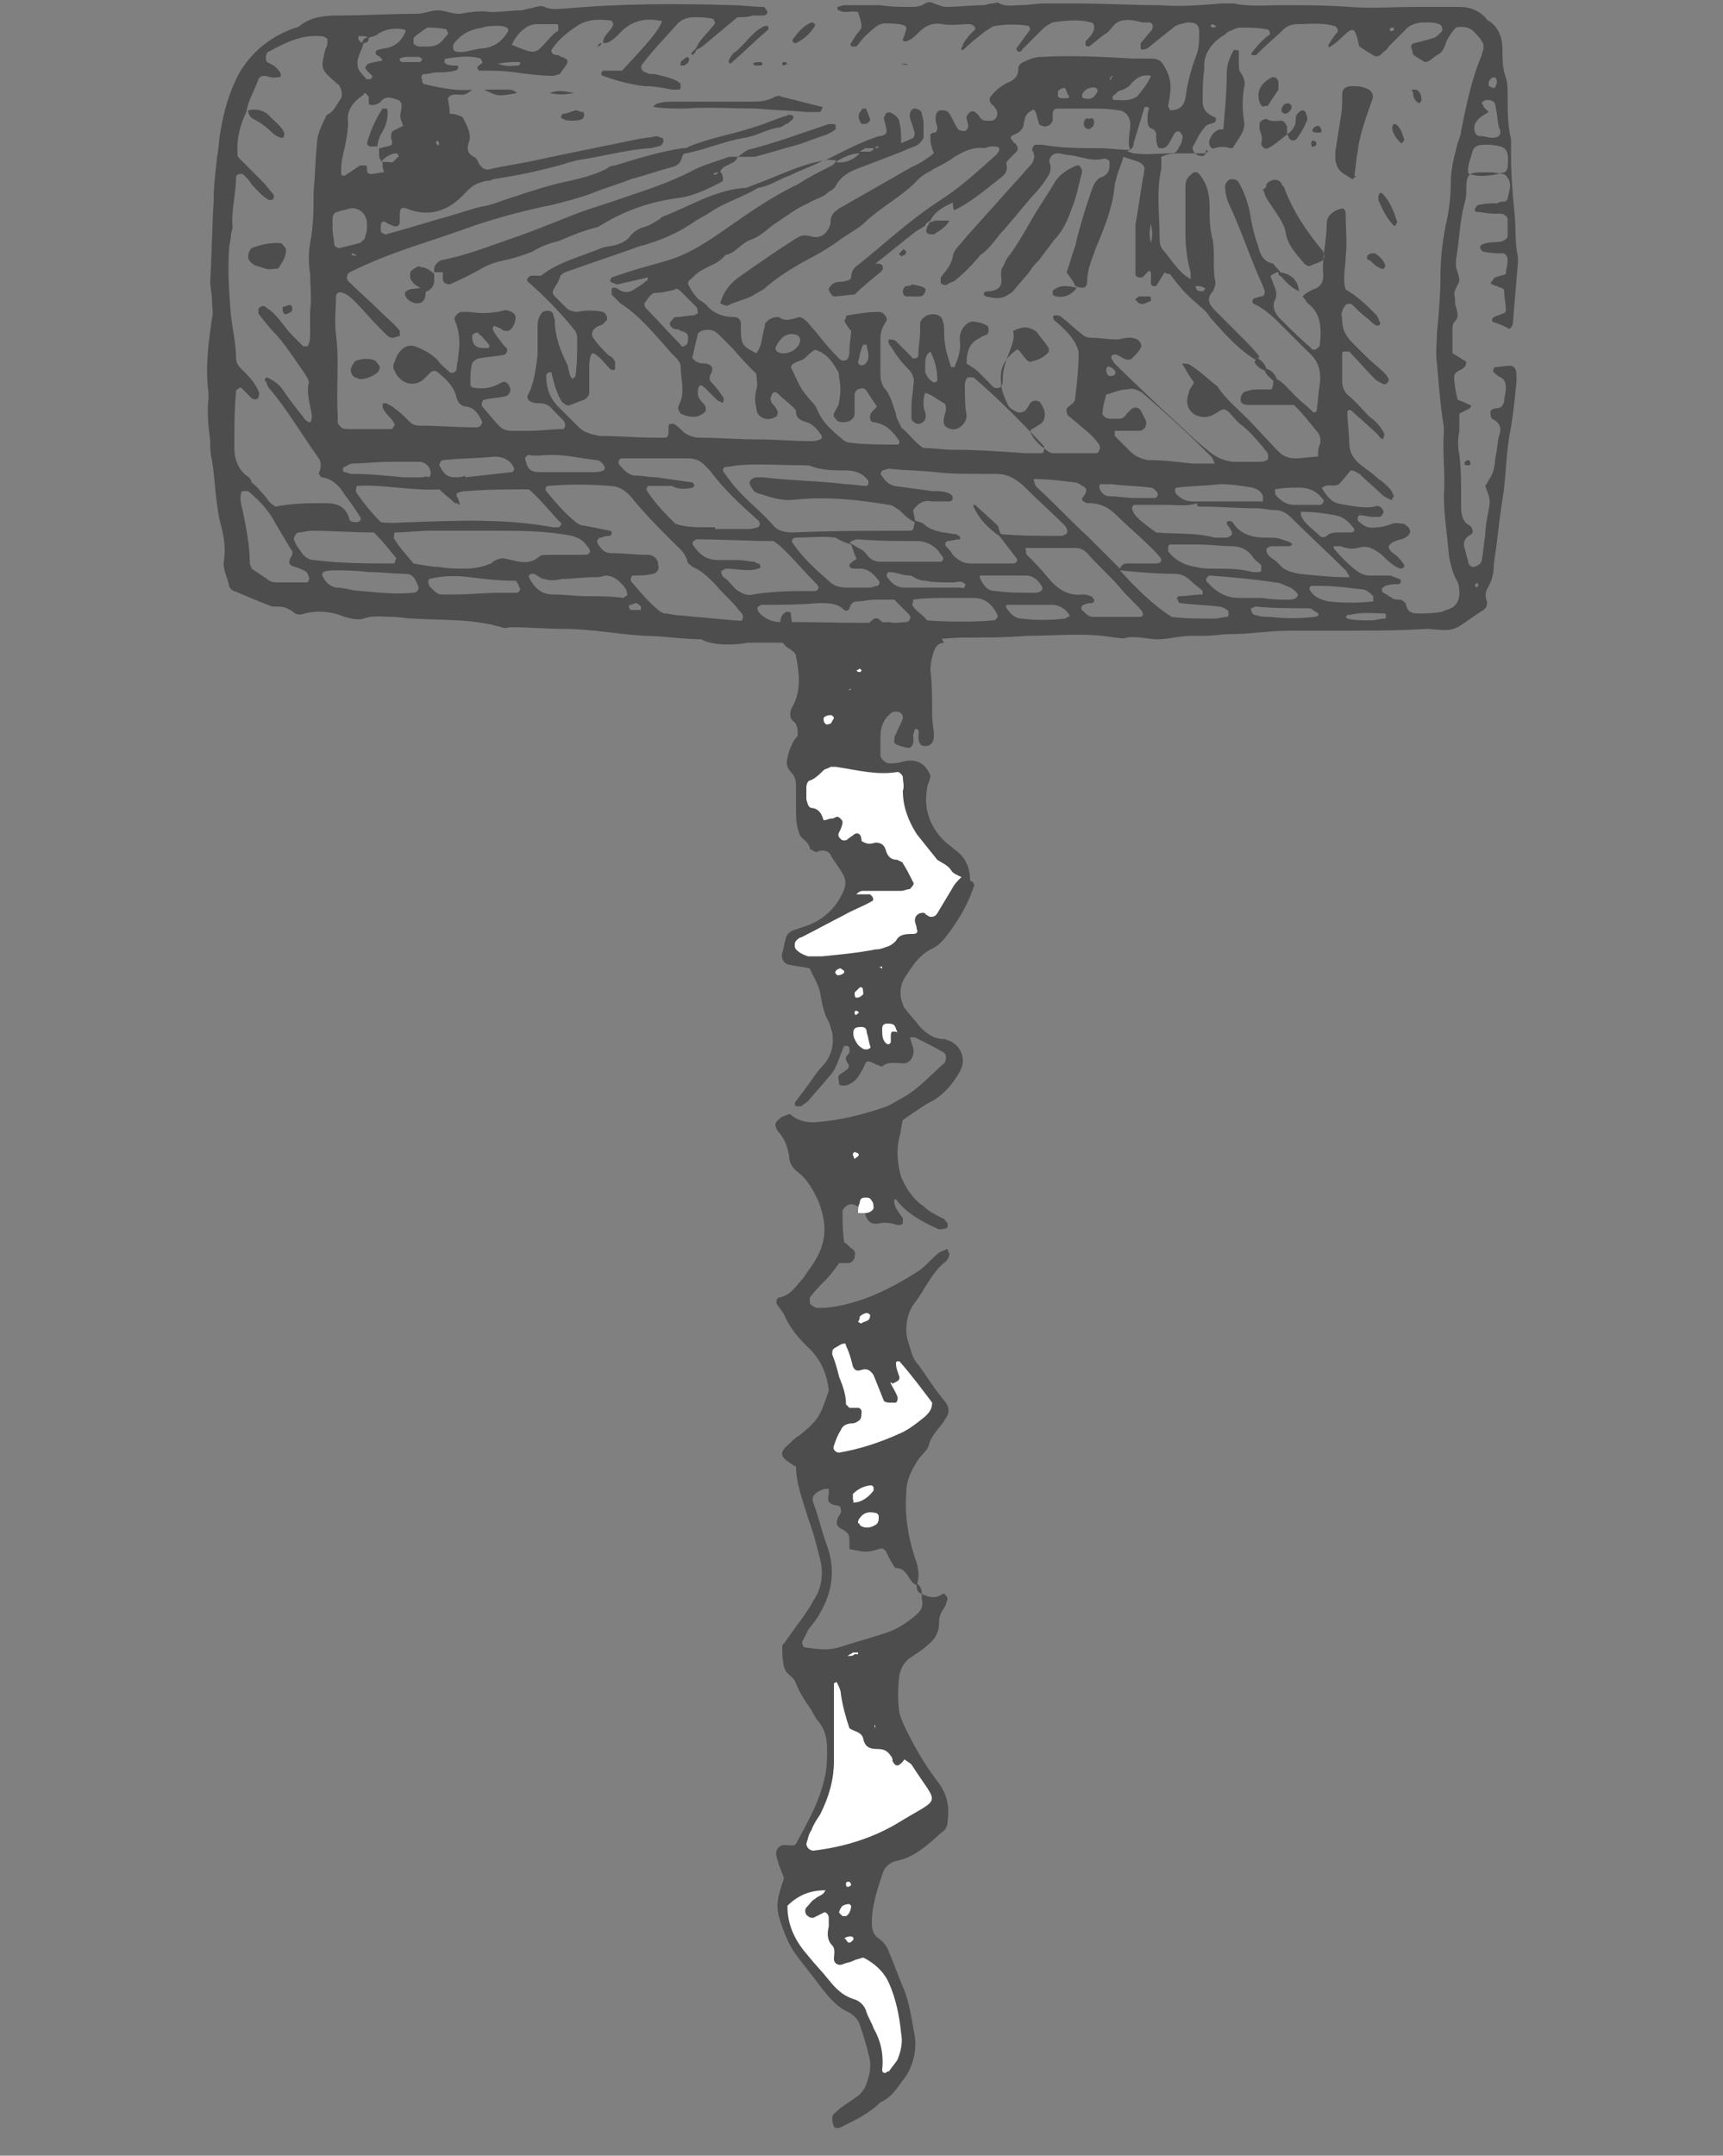 <?xml version="1.0" encoding="utf-8"?>
<!-- Generator: Adobe Illustrator 27.5.0, SVG Export Plug-In . SVG Version: 6.00 Build 0)  -->
<svg version="1.1" id="Capa_1" xmlns="http://www.w3.org/2000/svg" xmlns:xlink="http://www.w3.org/1999/xlink" x="0px" y="0px"
	 viewBox="0 0 100 125.1" style="enable-background:new 0 0 100 125.1;" xml:space="preserve">
<rect x="0" y="0" width="100" height="125.1" fill="#808080" stroke="none"/>
<style type="text/css">
	.st0{fill:#4D4D4D;}
	.st1{fill:#FFFFFF;}
</style>
<g>
	<path class="st0" d="M43.4,37.3c0.1,0,0.2,0,0.3,0c1.7,0,3.4,0,5.1-0.1c1.7,0,3.4-0.1,5.1-0.1c0.7,0,1.4-0.1,2.1-0.1
		c1.2,0,2.4,0,3.6-0.1c1.7,0,3.4-0.2,5.1,0.1c0.2,0,0.5,0.1,0.7,0c0.6-0.1,1.2,0.1,1.8,0.1c0.6,0,1.3-0.2,1.9-0.2c0.3,0,0.6,0,0.8,0
		c0.5,0,1-0.1,1.5-0.1c1.2,0,2.3-0.2,3.5-0.2c0.9,0,1.8,0,2.8,0c1.7,0,3.4,0,5.1-0.1c0.6,0,1.2,0.2,1.8-0.1c0.5-0.3,1-0.7,1.5-1
		c0,0,0.1-0.1,0.1-0.1c0.1-0.1,0.1-0.2,0.1-0.4c-0.1-0.2-0.1-0.5,0-0.7c0.3-0.5,0.4-0.9,0.4-1.5c0.2-1.2,0.3-2.5,0.5-3.7
		c0.2-1.2,0.2-2.5,0.4-3.7c0.2-1,0.3-2,0.4-3c0.1-1.3-0.2-1.1-1.1-1c0,0-0.1,0-0.1,0c-0.1,0-0.2,0.3-0.1,0.3
		c0.1,0.1,0.3,0.3,0.4,0.3c0.2,0.1,0.3,0.3,0.3,0.6c0,0.3-0.1,0.5-0.1,0.8c-0.1,0.3-0.2,0.4-0.5,0.4c-0.1,0-0.3,0.1-0.3,0.2
		c0,0.1,0,0.3,0.1,0.4c0.4,0.2,0.6,0.5,0.4,1c-0.1,0.4-0.1,0.8-0.2,1.2c-0.1,0.9-0.1,0.9-0.6,1.7c0.3,0.8,0.3,0.8,0.2,1.4
		c-0.1,0.5-0.2,1-0.2,1.5c-0.1,0.5-0.1,0.9-0.2,1.4c0,0.2-0.3,0.4-0.5,0.4c-0.2,0-0.3-0.2-0.3-0.4c-0.1-0.2-0.1-0.4-0.2-0.7
		c-0.1-0.3,0-0.6,0.4-0.8c0.1-0.1,0.1-0.2,0-0.4c0,0-0.1-0.1-0.1-0.1c-0.4-0.2-0.5-0.6-0.5-1.1c0-0.2,0-0.4,0-0.6
		c0-0.8,0-1.6-0.1-2.4c-0.1-0.5-0.1-0.9,0-1.4c0-0.3,0-0.6,0-1c0.2-0.1,0.4-0.2,0.6-0.3c0.1-0.1,0.1-0.2,0-0.2
		c-0.2-0.1-0.4-0.2-0.7-0.3c-0.1-0.4-0.2-0.9-0.2-1.3c0-0.2,0.1-0.3,0.3-0.4c0.2-0.1,0.4-0.2,0.4-0.5c-0.1-0.1-0.2-0.1-0.3-0.2
		c-0.2-0.1-0.3-0.2-0.5-0.3c0-0.5,0-0.9,0-1.4c0-0.1,0-0.3,0.1-0.4c0.3-0.3,0.2-0.5,0.1-0.9c-0.1-0.2,0-0.4-0.1-0.7
		c0-0.3,0.2-0.5,0.3-0.8c0-0.2-0.1-0.5-0.2-0.8c0-0.1,0-0.3,0-0.4c0.2-1.1,0.2-2.2,0.5-3.3c0.1-0.3,0.1-0.6,0.1-0.8c0-1,0.2-1,1.1-1
		c0.3,0,0.6,0,1,0.1c0.2,0,0.3,0.2,0.4,0.4c0.1,0.3,0,0.6-0.1,1c0,0.1-0.1,0.2-0.2,0.2c-0.1,0-0.3,0-0.4,0.1c-0.4,0-0.7,0-1.1,0.1
		c-0.1,0-0.1,0.1-0.2,0.2c0,0.1,0,0.2,0.1,0.2c0.3,0,0.6,0.1,1,0.1c0.1,0,0.3,0,0.4,0c0.2,0,0.4,0.2,0.4,0.3c0,0.3,0,0.6,0,1
		c0,0.1-0.1,0.2-0.3,0.3c-0.4,0.1-0.8,0-1.2,0.2c0,0-0.1,0.1-0.1,0.1c0,0,0,0.1,0,0.1c0.1,0.1,0.1,0.2,0.2,0.2
		c0.4,0.1,0.7,0.1,1.1,0.1c0.2,0,0.3,0.2,0.3,0.4c0,0.3-0.1,0.5-0.1,0.8c-0.2,0.1-0.4,0.1-0.6,0.2c-0.1,0-0.1,0.1-0.2,0.2
		c-0.1,0.1-0.1,0.2,0,0.2c0.2,0.1,0.3,0.1,0.5,0.2c0.1,0,0.2,0.1,0.2,0.2c0,0.4,0.1,0.7,0.1,1.1c0,0.1-0.1,0.2-0.2,0.2
		c-0.2,0.1-0.3,0.1-0.5,0.2c0,0-0.1,0.1-0.1,0.1c0,0.1,0,0.2,0.1,0.2c0.3,0.1,0.6,0.2,0.9,0.4c0.1-0.1,0.2-0.2,0.2-0.3
		c0.1-1.2,0.2-2.4,0.3-3.6c0-0.1,0-0.2,0-0.3c-0.2-0.8-0.1-1.7-0.2-2.5c-0.1-1.1-0.2-2.2-0.2-3.3c0-0.3,0-0.7,0-1
		c-0.2-0.8-0.2-1.7-0.2-2.5c0-0.4,0-0.8-0.1-1.1c-0.2-0.5-0.2-1.1-0.2-1.6c0-0.7-0.2-1.3-0.8-1.7c-0.1,0-0.1-0.1-0.2-0.2
		c-0.4-0.4-0.9-0.6-1.5-0.6c-0.8,0-1.7,0-2.5,0c-1.3,0-2.6,0.1-3.9,0c-1.3-0.1-2.6-0.1-3.9-0.1c-0.9,0-1.9,0.1-2.8-0.1
		c-0.2,0-0.5,0-0.7,0c-1.2,0.1-2.4,0.2-3.6,0.1c-1.6,0-3.2-0.1-4.9-0.1c-0.6,0-1.2,0-1.8,0c-0.5,0-0.9,0.1-1.4,0.1
		c-0.4,0-0.8,0.1-1.2-0.1c-0.1-0.1-0.3,0-0.4,0c-0.2,0-0.4,0.1-0.5,0.1c-0.7,0-1.5,0.1-2.2,0.1c-0.2,0-0.4-0.1-0.7-0.2
		c-0.2-0.1-0.3-0.1-0.5,0c-0.3,0.2-0.6,0.2-0.9,0.2c-0.6,0-1.1,0-1.7-0.1c-0.7,0-1.4,0-2.1,0c-0.1,0-0.3,0.1-0.4,0.1
		c0,0,0,0.1,0,0.1c0,0,0,0.1,0.1,0.1c0.3,0.2,0.7,0,1.1,0.1C50,1.3,50,1.4,50,1.6c-0.1,0.2-0.2,0.3-0.3,0.4
		c-0.1,0.2-0.2,0.3-0.3,0.5c-0.1,0.1,0,0.2,0.1,0.2c0.1,0,0.2,0,0.2,0c0.2-0.2,0.3-0.4,0.5-0.6c0.9-0.8,0.8-0.8,2-0.7
		c0.4,0.1,0.5,0.1,0.3,0.6c0,0.1-0.1,0.2-0.1,0.3c0,0,0,0.1,0.1,0.1c0,0,0.1,0,0.1,0c0.3-0.1,0.5-0.3,0.7-0.5
		c0.4-0.4,0.8-0.6,1.4-0.5c0.5,0.1,1,0,1.5,0c0.1,0,0.2,0,0.3,0.1c0.1,0,0.1,0.2,0.1,0.2C56.3,2,56.1,2.2,56,2.4
		c-0.1,0.1-0.1,0.2-0.2,0.4c0,0,0,0.1,0,0.1c0,0,0.1,0,0.1,0c0.4-0.4,0.8-0.7,1.3-1.1c0.2-0.1,0.4-0.3,0.6-0.3
		c0.6-0.1,1.3-0.1,1.9,0c0,0,0.1,0.2,0.1,0.2c-0.3,0.4-0.5,0.7-0.8,1.1c0,0,0,0.1,0,0.1c0,0,0.1,0.1,0.1,0.1c0.1,0,0.2,0,0.2-0.1
		c0.4-0.4,0.8-0.8,1.2-1.2c0.2-0.2,0.4-0.3,0.6-0.4c0.7-0.1,1.5-0.2,2.2,0c0.1,0,0.2,0.1,0.2,0.2c0,0.1,0,0.2,0,0.2
		C63.4,2,63.2,2.2,63,2.4c0,0.1,0,0.2,0,0.2c0,0.1,0.2,0.1,0.2,0.1c0.3-0.2,0.6-0.5,0.9-0.7c0.4-0.2,0.5-0.7,1-0.8
		c0.4-0.1,0.8,0,1.2,0.1c0.1,0,0.3,0,0.4,0c0.1,0,0.2,0.1,0.2,0.2c0,0.1,0,0.2-0.1,0.3c-0.2,0.2-0.4,0.5-0.6,0.7c0,0.1,0,0.2,0,0.3
		c0,0.1,0.2,0.1,0.4,0c0.5-0.4,1-0.8,1.5-1.2c0.2-0.2,0.5-0.2,0.8-0.3c0.5,0,0.7,0.1,0.7,0.6c0,0.5,0,0.9-0.2,1.4
		c-0.3,0.8-0.5,1.6-0.6,2.4c-0.1,0.5-0.4,0.7-0.9,0.7c0-0.1-0.1-0.2-0.1-0.2c0-0.2,0.1-0.5,0.1-0.7c0.1-0.6,0-1.1-0.3-1.6
		c-0.2-0.4-0.4-0.5-0.8-0.5c-0.3,0-0.6,0-1,0c-1.8-0.1-3.5-0.2-5.3-0.1c-0.4,0-0.7,0.1-1.1,0.3c-0.2,0.1-0.3,0.2-0.3,0.4
		c0,0.3-0.1,0.5-0.4,0.7c-0.5,0.2-0.9,0.5-1.2,0.9c-0.1,0.1-0.1,0.3,0.1,0.5c0,0,0.1,0,0.1,0.1c0.3,0.3,0.2,0.7-0.1,0.8
		C57.3,7,57,7.1,56.8,6.7c0,0-0.1-0.1-0.1-0.1c-0.1-0.1-0.2-0.2-0.4-0.1c-0.1,0.1-0.2,0.2-0.2,0.3c0,0.2,0.1,0.4,0.1,0.5
		c0,0.1-0.1,0.3-0.2,0.3c-0.1,0-0.3,0-0.4-0.1c-0.2-0.3-0.3-0.6-0.5-0.9c-0.1-0.2-0.3-0.2-0.5-0.2c-0.2,0-0.3,0.2-0.3,0.5
		c0,0.2,0.1,0.4,0.1,0.5c0,0.1,0,0.3-0.2,0.3c-0.1,0-0.2,0.1-0.2,0.1C54,8.3,54,8.3,54.1,8.6c0,0.1,0.1,0.2,0.1,0.3
		c-0.4,0.3-0.8,0.6-1.3,0.8c-1.4,0.8-2.8,1.6-4.2,2.4c-0.3,0.2-0.5,0.4-0.5,0.8c0,0,0,0.1,0,0.1c-0.2,0.6-0.6,0.9-1.2,0.7
		c-0.4-0.1-0.6,0-0.9,0.2c-1.1,0.7-2.1,1.4-3.1,2.1c-0.6,0.4-1,0.9-1.2,1.6c0.2,0.1,0.4,0.2,0.5,0.1c0.4-0.2,0.9-0.3,1.3-0.5
		c0.2-0.1,0.5-0.3,0.7-0.4c0.8-0.7,1.6-1.2,2.5-1.7c0.6-0.3,1.1-0.6,1.7-1c0.5-0.4,1.1-0.7,1.6-1.1c1-1,2.3-1.6,3.2-2.6
		c0.3-0.3,0.6-0.4,0.9-0.6c0.4-0.2,0.8-0.4,1.2-0.7c0.5-0.3,1.1-0.6,1.7-0.5c0.1,0,0.3-0.1,0.4-0.1c0,0,0.1,0,0.1,0
		c0.2,0,0.3,0,0.4,0.1c0,0.2-0.1,0.3-0.2,0.4c-1,0.9-2.1,1.9-3.2,2.6c-1.7,1.1-3.1,2.4-4.7,3.7c-0.3,0.2-0.5,0.4-0.5,0.8
		c0,0.1-0.2,0.2-0.3,0.2c-0.3,0.1-0.6,0-0.8,0.2c-0.1,0.1-0.2,0.2-0.2,0.3c0,0.1,0.2,0.4,0.3,0.4c0.4,0,0.8-0.1,1.2-0.1
		c0.5-0.5,1-0.9,1.5-1.3c0.1-0.1,0.2-0.2,0.1-0.4c-0.1-0.1-0.2-0.1-0.4-0.1c0,0,0,0-0.1,0c0,0,0.1,0,0.1,0c0,0,0,0,0,0
		c0.8-0.6,1.6-1.3,2.4-1.9c0.2-0.1,0.3-0.2,0.5-0.3c0-0.1,0.1-0.2,0.3-0.3c0.3-0.6,0.8-0.8,1.4-1.1l0,0l-0.1,0c0,0.2,0,0.4,0.1,0.5
		c1-0.5,1.8-1.2,2.7-1.9c0.3-0.2,0.4-0.5,0.3-0.8c0-0.1,0.1-0.2,0.2-0.3C58.8,9,58.9,8.9,59,8.8c0.1-0.1,0.1-0.3-0.1-0.5
		c0,0-0.1,0-0.1-0.1c-0.2-0.2-0.2-0.3,0.1-0.4c0.2-0.1,0.4-0.2,0.5-0.5c0-0.2,0.1-0.4,0.1-0.5c0.1-0.2,0.2-0.3,0.4-0.4
		c0.1-0.1,0.2,0,0.3,0.4c0,0.1,0.1,0.3,0.1,0.4c0.1,0.1,0.4,0.2,0.5,0.1C60.9,7.3,61,7.2,61.1,7c0-0.1,0-0.3,0-0.4
		c0-0.2,0.1-0.3,0.3-0.3c0.6,0,1.2,0,1.8,0c0.6,0,1.1,0,1.7,0.1c0.4,0,0.7,0.4,0.7,0.8c0,0.5-0.2,1,0,1.5c-0.6,0-1.2-0.1-1.8-0.1
		c-1.1,0-2.2,0-3.3-0.2c-0.1,0-0.3,0-0.4,0c-0.1,0-0.2,0.2-0.2,0.3c0,0,0,0.1,0.1,0.1C59.9,8.9,60.1,9,60,9.2c0,0.1-0.1,0.3-0.2,0.4
		c-0.3,0.3-0.6,0.7-0.9,1c-0.9,1-1.7,1.9-2.6,2.9c-0.2,0.2-0.4,0.5-0.6,0.7c-0.2,0.2-0.4,0.5-0.4,0.7c-0.1,0.5-0.4,0.8-0.7,1.2
		c0,0,0,0.2,0,0.3c0,0.1,0.3,0.2,0.4,0.1c0.1-0.1,0.2-0.1,0.4-0.2c0.5-0.4,1-0.9,1.5-1.5c0.6-0.4,0.9-1,1.4-1.5
		c0.5-0.6,1.1-1.3,1.6-1.9c0.4-0.4,0.7-0.8,1-1.3C61,9.8,61,9.6,60.9,9.4c0-0.3,0.2-0.5,0.5-0.5c0.2,0,0.4,0.1,0.7,0.1
		c0.7,0.1,1.3,0.4,2,0.2c0.1,0,0.3,0.1,0.3,0.2c0,0.4,0,0.7-0.5,0.9c-0.1,0-0.3,0.2-0.4,0.4c-0.1,0.2-0.2,0.5-0.3,0.8
		c-0.3,0.9-0.6,1.9-0.8,2.8c-0.2,0.5-0.3,1-0.5,1.5c0.2,0.3,0.4,0.5,0.5,0.8c0.5,0.2,0.7,0.1,0.7-0.3c0-0.7,0.3-1.3,0.5-1.9
		c0.5-1.2,1-2.4,1.1-3.7c0-0.1,0.1-0.3,0.1-0.4c0.1-0.4,0.3-0.8,0.4-1.2c0.3,0.1,0.6,0.2,0.9,0.3c0.2,0.1,0.4,0.3,0.3,0.5
		c0,0,0,0.1,0,0.1c-0.2,1-0.3,2-0.5,3c0,0.2,0,0.5,0,0.7c0,0.7,0,1.5,0,2.2c0,0.1,0.1,0.2,0.2,0.2c0.1,0,0.2,0,0.2,0
		c0.1-0.1,0.2-0.2,0.3-0.3c0,0,0.1-0.1,0.1-0.1c0.1,0.1,0.1,0.1,0.1,0.2c0,0.1,0,0.2,0,0.3c0,0.1,0,0.2,0,0.3c0,0,0.1,0.1,0.1,0.1
		c0.1,0,0.2,0,0.2,0c0.2-0.3,0.3-0.5,0.5-0.8c0.1,0.1,0.2,0.1,0.3,0.1c0.3,0.4,0.6,0.8,1,1.2c0.4,0.4,0.8,0.7,1.1,1
		c0.1,0.1,0.2,0.3,0.3,0.4c0.8,0.9,1.6,1.8,2.6,2.4c0.1-0.1,0.1-0.1,0.2-0.2c-0.3-0.4-0.7-0.8-1-1.1c-0.5-0.5-1-1-1.5-1.5
		c-0.3-0.3-0.7-0.7-0.2-1.2c0.1-0.2,0.2-0.5,0.1-0.7c-0.1-0.7,0-1.5-0.1-2.2c-0.2-0.7-0.2-1.4-0.2-2.1c0-0.7-0.2-1.4-0.7-1.9
		c0,0-0.2,0-0.2,0c-0.3,0.2-0.5,0.4-0.5,0.8c0,0.5,0,1,0,1.5c0,0.4,0,0.8,0,1.2c0,0.8,0.1,1.6,0.3,2.3c0,0.1,0,0.2,0,0.4
		c-0.7-0.4-1.1-1.1-1.6-1.7c-0.2-0.2-0.2-0.5-0.2-0.8c0-1.3-0.2-2.6,0.1-3.9c0-0.2,0-0.5,0-0.7c0.4-0.2,0.8-0.2,1.2-0.2
		c0.5,0,0.9,0,1.4,0c0,0,0.1-0.1,0.1-0.1c0,0,0-0.1-0.1-0.1C70,9.1,69.8,9.1,69.5,9c-0.2-0.1-0.4-0.4-0.2-0.6
		C69.5,8,69.7,7.6,70,7.3c0.1-0.1,0.3-0.1,0.5-0.2c0.1-0.1,0.1-0.3,0-0.3c-0.5-0.2-0.7-0.5-0.7-0.9c0-0.6,0-1.3,0.1-1.9
		c-0.1-0.9,0.5-1.6,1.2-2c0.1-0.1,0.2-0.2,0.3-0.2c0.2-0.1,0.4-0.2,0.6-0.2c0.5,0,1,0,1.5,0.1c0.1,0,0.2,0.1,0.2,0.2
		c0,0,0,0.1,0,0.1C73.4,2.2,73,2.6,72.7,3c-0.1,0.1-0.1,0.2,0,0.2c0.1,0,0.2,0,0.2,0c0.1-0.1,0.2-0.2,0.3-0.3
		c0.4-0.4,0.9-0.8,1.3-1.2c0.2-0.2,0.5-0.3,0.8-0.3c0.7,0,1.4-0.1,2.1,0.1c0.2,0,0.3,0.3,0.2,0.4c-0.2,0.2-0.3,0.4-0.5,0.7
		c0,0,0,0.1,0,0.1c0,0,0.1,0.1,0.1,0c0.4-0.2,0.7-0.6,1.1-0.9c0.2-0.1,0.3-0.1,0.4,0.2c0.1,0.2,0.1,0.4,0.2,0.7
		c0.3,0.2,0.6,0.4,0.8,0.5c0.1,0.1,0.4,0.1,0.5-0.1c0.1-0.1,0.3-0.2,0.4-0.4c0.3-0.3,0.6-0.6,0.9-0.9c0.3-0.4,0.8-0.5,1.2-0.5
		c0.3,0,0.6,0,0.8,0.1c0.2,0,0.3,0.4,0.1,0.5c-0.1,0.1-0.3,0.3-0.4,0.3c-0.3,0.1-0.7,0.2-1.1,0.3c-0.1,0-0.2,0.1-0.2,0.2
		c0,0.1,0.1,0.3,0.1,0.4c0,0.1,0.1,0.1,0.2,0.2c0.2,0.1,0.3,0.2,0.5,0.3c0.3,0,0.5-0.3,0.7-0.4c0.2-0.1,0.3-0.2,0.4-0.4
		c0.1-0.2,0.1-0.3,0.2-0.5c0.1-0.2,0.3-0.5,0.5-0.7c0.4-0.1,0.8,0,1,0.2c0.2,0.2,0.4,0.4,0.5,0.6c0.1,0.1,0.1,0.3,0.1,0.4
		c0,0.1-0.1,0.3-0.1,0.4c-0.6,1.4-0.9,2.9-1.2,4.4c0,0.2-0.1,0.4-0.2,0.7c-0.2,0.8-0.4,1.5-0.4,2.3c0,0.8-0.1,1.7-0.3,2.5
		c-0.2,1-0.3,2-0.3,3c0,1.1-0.1,2.1-0.2,3.2c0,0.6-0.1,1.2,0,1.8c0.1,1.2,0.2,2.5,0.4,3.7c0,0.1,0,0.2,0,0.3c-0.1,1.2,0.1,2.4,0,3.6
		c0,1.2,0.2,2.4,0.3,3.6c0.1,0.5,0.2,0.9,0.4,1.3c0.2,0.3,0.2,0.6,0.2,0.9c0,0.3-0.2,0.7-0.5,0.8c-0.2,0.1-0.3,0.1-0.5,0.2
		c-0.5,0.1-0.9,0.1-1.4,0.1c-0.4,0-0.6-0.1-0.7-0.5c0-0.1-0.1-0.2-0.3-0.3c-0.2,0-0.4,0-0.5-0.1c-0.2-0.1-0.3-0.2-0.5-0.3
		c-0.1,0-0.1-0.2-0.1-0.2c0-0.1,0.1-0.1,0.2-0.2c0.3-0.1,0.5-0.1,0.8-0.1c0,0,0.1-0.1,0.1-0.1c0-0.1,0-0.2-0.1-0.2
		c-0.2-0.1-0.3-0.1-0.5-0.2c-0.4,0-0.8,0-1.2,0c-0.3,0-0.5-0.1-0.8-0.3c-0.5-0.4-0.9-0.8-1.3-1.3c0,0,0-0.1,0-0.1c0.1,0,0.3,0,0.4,0
		c0.3,0.1,0.6,0.2,1,0.1c0.6-0.2,1,0.1,1.4,0.4c0.3,0.3,0.7,0.7,1.1,0.8c0.1,0,0.2-0.1,0.2-0.1c0,0,0-0.1,0-0.1
		c-0.1-0.2-0.3-0.4-0.4-0.5c-0.2-0.2-0.5-0.3-0.5-0.6c0.2-0.3,0.4-0.3,0.7-0.4c0.1,0,0.3-0.1,0.4-0.2c0.1-0.1,0.2-0.2,0.1-0.4
		c0-0.1-0.2-0.2-0.3-0.3c-0.2,0-0.5-0.1-0.7,0c-0.3,0.1-0.6,0.2-0.9,0.2c-0.5,0.1-0.8-0.1-1.1-0.4c0-0.1,0-0.2,0-0.2
		c0,0,0.1-0.1,0.1-0.1c0.3,0,0.5,0.1,0.8,0.1c0.1,0,0.3,0,0.4,0c0.1-0.1,0.2-0.2,0.2-0.3c0-0.1-0.1-0.2-0.2-0.3
		c-0.1,0-0.2-0.1-0.3,0c-0.6,0.1-1.1,0-1.7-0.1c-0.7-0.1-0.9-0.2-1.4-1c0.1,0,0.2-0.1,0.2-0.1c0.3-0.1,0.7,0.1,0.9-0.2
		c0.2-0.2,0.4-0.5,0.6-0.7c0.2,0,0.3,0.1,0.5,0.2c0.4,0.4,0.9,0.8,1.3,1.2c0.1,0.1,0.3,0.2,0.5,0.3c0,0,0.1,0,0.1,0
		c0-0.1,0.1-0.2,0.1-0.2c-0.1-0.2-0.1-0.3-0.3-0.5c-0.2-0.2-0.4-0.4-0.6-0.5c-0.3-0.3-0.6-0.5-1-0.8c-0.5-0.4-0.7-0.8-0.7-1.4
		c0-0.5-0.1-1.1-0.1-1.7c0,0,0-0.1,0.1-0.1c0,0,0.1,0,0.1,0c0.3,0.3,0.7,0.6,1,0.9c0.2,0.2,0.5,0.4,0.7,0.7c0.1,0.1,0.2,0.1,0.2,0
		c0-0.1,0.1-0.2,0-0.3c-0.2-0.4-0.5-0.7-0.8-0.9c-0.4-0.4-0.8-0.9-1.3-1.3c-0.2-0.2-0.3-0.5-0.3-0.7c0-0.6,0-1.1,0-1.7
		c0,0,0-0.1,0.1-0.1c0.1,0,0.2,0,0.3,0c0.5,0.5,1,1.1,1.5,1.6c0.1,0.1,0.3,0.2,0.5,0.3c0.1,0,0.2,0,0.2-0.1c0.1,0,0.1-0.2,0.1-0.2
		c-0.1-0.2-0.2-0.3-0.3-0.4c-0.3-0.3-0.7-0.6-1-0.9c-0.3-0.3-0.5-0.5-0.8-0.8c-0.4-0.4-0.6-0.8-0.6-1.3c0-0.2-0.1-0.4,0-0.5
		c0-0.1,0.1-0.3,0.2-0.4c0.1-0.1,0.3-0.1,0.4,0c0.3,0.3,0.6,0.6,0.9,0.8c0.2,0.2,0.3,0.3,0.5,0.4c0,0,0.2,0,0.2-0.1c0,0,0-0.1,0-0.1
		c-0.1-0.1-0.1-0.3-0.2-0.4c-0.6-0.6-1.1-1.1-1.8-1.5c-0.2-0.6,0-1.3,0-1.9c0.1-0.8,0-1.7,0-2.5c0-0.2-0.1-0.3-0.2-0.3
		c-0.5,0.1-0.9,0.4-0.9,0.9c0,1-0.3,2-0.2,3c0,0.4-0.2,0.7-0.6,0.8c-0.2,0.1-0.4,0.2-0.6,0.4c0.1,0.1,0.2,0.3,0.3,0.4
		c0.8,0.6,0.8,1.5,0.7,2.4c0,0.1-0.1,0.2-0.3,0.3c0,0-0.2,0-0.2-0.1c-0.6-0.5-1.2-1.1-1.8-1.7c-0.3-0.3-0.5-0.7-0.3-1.1
		c0.1-0.2,0.1-0.4,0-0.7c-0.1-0.2-0.1-0.3-0.2-0.5c-0.1-0.2-0.1-0.2,0.3-0.4c0,0,0.1,0,0.1,0c0,0.1,0,0.2,0.1,0.2
		c0.3,0.3,0.6,0.7,1.1,0.9c-0.1-0.7-0.5-1-1.1-1.1c-0.1-0.2-0.3-0.3-0.4-0.5c-0.6-0.1-0.8-0.6-0.9-1.1c-0.2-0.5-0.3-1-0.4-1.5
		c-0.1-0.7-0.3-1.4-0.7-2.1c-0.1-0.2-0.3-0.2-0.5-0.2c-0.2,0.1-0.3,0.3-0.3,0.4c0,0.4,0.1,0.8,0.3,1.2c0.7,1.5,1.2,3.1,1.9,4.6
		c0,0.1,0.1,0.2,0.1,0.3c0,0.1,0,0.3-0.2,0.3c-0.1,0-0.3,0.1-0.4,0.1c0,0-0.1,0.1-0.1,0.1c0,0.1,0,0.2,0,0.2
		c0.7,0.3,1.2,0.8,1.7,1.3c0.5,0.5,1,1,1.5,1.5c0.6,0.5,0.8,1.1,0.7,1.9c-0.1,0.5-0.1,1.1-0.2,1.6c-0.1,0-0.2,0.1-0.2,0
		c-0.3-0.3-0.7-0.6-1-0.9c-0.4-0.4-0.7-0.8-1.1-1c-0.1-0.3-0.3-0.5-0.6-0.6c-0.1-0.3-0.3-0.5-0.5-0.6c-0.1,0.1-0.1,0.1-0.2,0.2
		c0.1,0.2,0.3,0.4,0.6,0.5c0.1,0.3,0.3,0.4,0.5,0.6c0,0.1,0,0.3-0.1,0.5c-0.2,0-0.5,0-0.7,0c-0.2,0-0.5,0-0.7,0.1
		c-0.3,0-0.4,0.3-0.4,0.5c0,0.2,0.2,0.3,0.4,0.3c0.2,0,0.4,0,0.6,0c0.3,0,0.6,0,1,0c0.4,0,0.7,0,1.1,0c0.5,0.5,0.9,1,1.3,1.5
		c0.2,0.2,0.3,0.5,0.2,0.8c-0.1,0.2-0.1,0.4-0.1,0.7c-0.4,0-0.9,0.1-1.3,0.1c-0.4,0-0.7-0.1-1-0.4c-0.6-0.6-1.2-1.3-1.8-1.9
		c-0.6-0.6-1.2-1.1-1.7-1.8c0-0.1-0.1-0.1-0.2-0.2c-0.5-0.4-0.9-0.8-1.4-1.1c-0.1-0.1-0.3-0.1-0.5-0.1c0.2,0.3,0.4,0.7,0.7,1.1
		c-0.1,0.2-0.3,0.4-0.3,0.6c-0.3,0.7,0.1,1.4,0.9,1.4c0.3,0,0.5-0.1,0.8-0.3c0.3-0.2,0.4-0.2,0.7,0.1c0.2,0.2,0.4,0.5,0.7,0.7
		c0.5,0.4,1,1,1.4,1.5c0.1,0.1,0.1,0.2,0.1,0.4c0,0.1-0.2,0.2-0.5,0.2c-0.5,0-0.9,0-1.4,0c-0.5,0-1-0.2-1.4-0.5
		c-0.5-0.4-1.1-0.9-1.6-1.4c-1.4-1.3-2.7-2.5-4-3.8c-0.1-0.1-0.1-0.2-0.2-0.3c0-0.1,0-0.2,0.1-0.2c0.2-0.1,0.4,0.1,0.6,0.2
		c0.2,0.1,0.4,0.1,0.5,0c0.2-0.2,0.4-0.4,0.5-0.6c0.1-0.1,0-0.4-0.2-0.5c-0.2-0.1-0.3-0.1-0.5-0.1c-0.2,0-0.5,0.1-0.7,0.1
		c-0.5,0-1-0.1-1.5-0.1c-0.2,0-0.4-0.1-0.5-0.2c-0.4-0.3-0.8-0.7-1.2-1c-0.1-0.1-0.2-0.1-0.4-0.1c-0.1,0-0.1,0.2,0,0.3
		c0.5,0.4,0.9,0.8,1.2,1.3c0.1,0.2,0.2,0.4,0.2,0.6c0,0.9-0.1,1.8-0.2,2.6c0,0.3-0.3,0.4-0.5,0.6c0,0.2,0,0.4,0.2,0.5
		c0.2,0.2,0.5,0.4,0.7,0.6c0.4,0.3,0.7,0.6,1,1c0,0.1,0.1,0.2,0,0.3c0,0.1-0.1,0.2-0.2,0.2c-0.8,0-1.7,0-2.5,0
		c-0.1,0-0.3-0.1-0.4-0.2c-0.4-0.3-0.7-0.6-0.9-1c0,0,0-0.2,0.1-0.2c0.2-0.1,0.3-0.2,0.5-0.3c0.1-0.1,0.2-0.2,0.2-0.3
		c0.1-0.3,0-0.6-0.2-0.9c-0.1-0.2-0.5-0.2-0.6,0c-0.1,0.1-0.1,0.2-0.2,0.3c-0.1,0.2-0.4,0.3-0.6,0.2c-0.2-0.1-0.4-0.2-0.5-0.4
		c-0.2-0.4-0.4-0.9-0.4-1.3c-0.1-0.8,0.2-1.4,0.9-1.9c0,0,0.1,0,0.1,0c0.2,0.2,0.3,0.4,0.5,0.6c0.1,0.1,0.2,0.1,0.2,0.1
		c0.4-0.1,0.7-0.2,1-0.5c0.1-0.1,0.1-0.3,0-0.4c-0.2-0.3-0.4-0.5-0.6-0.8c-0.2-0.2-0.5-0.3-0.7-0.3c-0.2,0-0.5,0.1-0.7,0.2
		C59,20,58.2,20.8,58.2,22c0,0.2,0,0.4-0.2,0.5c-0.3,0.1-0.4-0.1-0.6-0.3c-0.2-0.2-0.4-0.4-0.6-0.6c-0.2-0.2-0.4-0.3-0.7-0.5
		c0-0.6,0.1-1.2,0.8-1.5c0.1-0.1,0.2-0.1,0.4-0.2c0.1-0.1,0.1-0.4,0-0.5c-0.2-0.1-0.4-0.2-0.6-0.2c-0.3-0.1-0.5,0-0.7,0.2
		c-0.2,0.2-0.3,0.5-0.3,0.8c0.1,0.6-0.1,1.1-0.3,1.6c0,0-0.1,0-0.1,0c0,0-0.1,0-0.1,0c-0.2-0.6-0.4-1.2-0.4-1.9c0-0.3,0-0.6-0.1-0.8
		c0-0.1-0.1-0.2-0.1-0.2c-0.2-0.2-0.5-0.2-0.8-0.1c-0.2,0.1-0.4,0.3-0.4,0.5c0,0.1,0,0.3,0,0.4c0,0.5-0.1,0.9-0.1,1.4
		c0,0.1-0.1,0.2-0.2,0.2c-0.1,0-0.2,0-0.2-0.1c-0.2-0.2-0.3-0.3-0.5-0.5c-0.1-0.1-0.3-0.3-0.4-0.4c-0.1-0.1-0.3-0.1-0.4-0.1
		c-0.1,0.1,0,0.3,0.1,0.4c0.3,0.5,0.6,0.9,1,1.3c0.3,0.3,0.4,0.6,0.3,1c0,0.4-0.1,0.7-0.1,1.1c0,0.3,0,0.6,0,0.8
		c0,0.1,0.2,0.3,0.4,0.3c0.2,0,0.4-0.2,0.4-0.3c0.1-0.3-0.1-0.5-0.1-0.8c0-0.2,0-0.5,0.1-0.7c0.4,0.1,0.7,0.4,1.1,0.6
		c0.1,0.1,0.1,0.2,0.1,0.4c0,0.1-0.1,0.3-0.1,0.4c-0.1,0.4,0,0.6,0.4,0.7c0.4,0.1,0.9-0.3,0.9-0.8C56,23.6,56,23,56,22.4
		c0-0.1,0-0.3,0.1-0.4c0,0,0-0.1,0.1-0.1c0.1,0,0.2,0,0.3,0c1.4,1.2,2.7,2.5,4,3.9c0.1,0.1,0.1,0.1,0.1,0.2c0,0.1,0,0.2-0.1,0.3
		c-0.3,0-0.6,0-1,0c-1.4-0.1-2.8-0.2-4.2-0.2c-0.6,0-1.1-0.1-1.7-0.1c-0.5-0.3-0.8-0.8-1.3-1.2C52.2,24.5,52,24.3,52,24
		c-0.2-0.5-0.3-1.1-0.7-1.5c-0.1-0.2-0.2-0.4-0.2-0.7c0-0.7,0-1.5,0-2.2c0-0.3,0.1-0.6,0.3-0.9c0.2-0.2-0.1-0.6-0.4-0.6
		c-0.6,0-1.2,0.1-1.8,0.2c0,0-0.1,0-0.1,0.1c0,0.1-0.1,0.2-0.1,0.2c0.1,0.2,0.2,0.4,0.4,0.6c0,0.3-0.1,0.7-0.1,1.1
		c0,0.2,0,0.5-0.2,0.6c-0.3,0.1-0.4-0.1-0.6-0.3c-0.4-0.4-0.8-0.9-1.2-1.4c-0.3-0.3-0.5-0.7-0.9-0.8c-0.4,0.1-0.8,0.3-1.2,0
		c0,0-0.1,0-0.1,0c-0.3,0-0.6,0.2-0.7,0.4c0,0.2-0.1,0.4-0.1,0.5c-0.1,0.4-0.1,0.8-0.4,1.2c-0.8-0.4-0.9-0.5-0.9-1.4
		c0-0.1,0-0.2,0-0.3c0-0.3-0.2-0.4-0.4-0.4c-0.6,0-1.2-0.2-1.6-0.7c-0.2-0.2-0.5-0.3-0.6-0.5c-0.2-0.2-0.3-0.4-0.4-0.6
		c-0.1-0.1-0.1-0.3,0.1-0.4c0.2-0.2,0.4-0.4,0.6-0.5c0.5-0.3,1-0.4,1.4-0.9c0.6-0.1,0.9-0.7,1.5-0.9c0.6-0.2,1-0.7,1.5-1
		c0.6-0.4,1.1-0.8,1.8-1.1c0.3-0.2,0.7-0.3,1-0.5c0.2-0.2,0.5-0.3,0.6-0.5c0.3-0.6,0.9-0.9,1.5-1.1c1-0.4,1.9-0.7,2.8-1.1
		c0.3-0.1,0.6-0.2,0.8-0.6c0-0.3,0-0.6,0-0.9c0-0.2-0.1-0.4-0.1-0.5c0-0.2-0.3-0.3-0.4-0.3c-0.2,0-0.3,0.2-0.3,0.4
		c0,0.2,0.1,0.4,0.2,0.7c0,0.2,0.2,0.3,0,0.6c-0.2,0.1-0.4,0.2-0.7,0.3c0-0.4,0-0.8-0.1-1.2c0-0.2-0.2-0.4-0.4-0.5
		c-0.1-0.1-0.3-0.1-0.4,0c0,0.1-0.1,0.2-0.1,0.2c0,0.2,0.1,0.4,0.1,0.5c0.1,0.4,0.1,0.5-0.3,0.6c0,0-0.1,0-0.1,0
		c-0.9,0.3-1.7,0.7-2.5,1.1c-0.2,0.1-0.4,0.2-0.6,0.3c-1.3,0.2-2.5,0.8-3.8,1.3c-0.3,0.1-0.5,0.2-0.8,0.3C41.5,11,40,12,38.4,12.6
		c0,0-0.1,0.1-0.1,0.1c-0.3,0.2-0.6,0.4-1,0.5c-0.3,0.1-0.6,0.3-0.8,0.6c-0.2,0.2-0.4,0.3-0.7,0.4c-0.3,0.1-0.7,0.1-0.9,0.2
		c-1.2,0.5-2.5,0.8-3.5,1.6C31.2,16,31.1,16,30.9,16c0,0-0.1,0-0.1,0c-0.2,0.1-0.3,0.3-0.1,0.4c0.9,0.8,1.8,1.7,2.6,2.7
		c0.1,0.1,0.2,0.3,0.2,0.5c0,0.7,0,1.5-0.1,2.2c0,0.1-0.1,0.1-0.2,0.2c0-0.1-0.1-0.1-0.1-0.2c-0.1-0.2-0.1-0.5-0.2-0.7
		c-0.4-0.8-0.7-1.6-0.7-2.5c0-0.1-0.1-0.3-0.1-0.4c-0.1-0.2-0.4-0.2-0.6-0.1c-0.2,0.2-0.3,0.5-0.3,0.8c0,0.6,0,1.1,0,1.7
		c-0.1,0.8-0.2,1.7-0.6,2.4c0,0.1,0.1,0.3,0.2,0.3c0.2,0.1,0.3,0.1,0.5,0.1c0.3,0,0.6,0.1,0.8,0.4c0.2,0.2,0.3,0.3,0.5,0.5
		c0.1,0.1,0.2,0.2,0.2,0.4c0,0.1-0.1,0.2-0.1,0.2c-0.6,0-1.3,0.1-1.9,0.1c-1.9,0-1.4,0.2-2.8-1.4c-0.1-0.1,0-0.4,0.1-0.4
		c0.4-0.1,0.8-0.1,1.2-0.2c0.2,0,0.4-0.3,0.3-0.5c-0.1-0.3-0.3-0.4-0.5-0.3c-0.5,0.3-1,0.4-1.6,0.3c-0.1,0-0.2-0.1-0.2-0.2
		c0-0.4,0-0.8,0.1-1.2c0-0.1,0.3-0.3,0.4-0.3c0.5-0.1,0.9-0.1,1.4-0.2c0.2,0,0.3-0.3,0.2-0.4c-0.1-0.1-0.1-0.1-0.2-0.2
		c-0.2-0.3-0.5-0.6-0.6-0.9c0,0,0-0.1,0-0.1c0,0,0.1-0.1,0.1-0.1c0.1,0.1,0.3,0.1,0.4,0.2c0.1,0.1,0.2,0.1,0.4,0.1
		c0.3-0.1,0.5-0.7,0.4-0.9c-0.1-0.2-0.4-0.3-0.6-0.3c-0.7,0.2-1.4,0.2-2.1,0.1c-0.1,0-0.3,0-0.4,0c-0.2,0-0.5,0.3-0.4,0.5
		c0.3,0.7,0.3,1.4,0.2,2c0,0.3-0.1,0.5-0.1,0.8c0,0.2-0.3,0.3-0.4,0.2c-0.2-0.2-0.5-0.4-0.7-0.7c-0.4-0.4-0.8-0.6-1.3-0.8
		c-0.3-0.1-0.6,0-0.8,0.2c-0.2,0.2-0.3,0.4-0.4,0.7c-0.1,0.2-0.1,0.4,0,0.5c0.2,0.6,1,1.1,1.7,0.5c0.1-0.1,0.3-0.3,0.4-0.4
		c0.1-0.1,0.3-0.1,0.4,0c0.5,0.4,1,0.9,1.1,1.5c0.1,0.3,0.3,0.5,0.6,0.5c0.5,0.1,0.7,0.5,0.9,0.9c0,0-0.1,0.2-0.1,0.2
		c-0.1,0.1-0.2,0.1-0.3,0.1c-1.1,0-2.2-0.1-3.3-0.1c-0.2,0-0.4-0.1-0.5-0.2c-0.3-0.3-0.6-0.6-0.9-0.8c-0.1-0.1-0.3-0.2-0.5-0.3
		c0,0-0.1,0-0.1,0c-0.1,0-0.1,0.1-0.1,0.2c0.1,0.4,0.5,0.6,0.7,1c0,0,0,0.1,0,0.1c-0.1,0.1-0.1,0.2-0.2,0.2c-0.8,0-1.7,0-2.5,0
		c-0.1,0-0.3,0-0.4-0.1c-0.1-0.1-0.2-0.2-0.2-0.3c0-0.1,0-0.3,0-0.4c-0.1-1.6,0.1-3.1-0.1-4.7c-0.1-0.7,0-1.5,0-2.2
		c0-0.2,0.2-0.3,0.4-0.2c0.3,0.1,0.5,0.3,0.7,0.5c0.5,0.5,0.9,1,1.4,1.5c0.1,0.1,0.3,0.3,0.4,0.4c0.1,0.1,0.2,0.2,0.4,0.2
		c0.1,0,0.3-0.1,0.4-0.1c0,0,0-0.2,0-0.3c-0.3-0.4-0.7-0.7-1.1-1.1c-0.6-0.6-1.3-1.2-1.9-1.8c-0.1-0.1-0.1-0.4,0.1-0.5
		c1.2-0.6,2.5-1.1,3.7-1.5c1.2-0.4,2.4-0.8,3.5-1.2c1.5-0.5,3-0.9,4.5-1.2c0.8-0.2,1.6-0.4,2.4-0.7c0.7-0.3,1.5-0.5,2.2-0.8
		c0.8-0.2,1.6-0.5,2.4-0.7c0.4-0.1,0.5-0.3,0.6-0.6c0-0.1,0.1-0.2,0.2-0.2C40.9,8.7,42,8.2,43.2,8c0.7-0.1,1.3-0.5,2-0.6
		c0.1,0,0.3-0.1,0.4-0.2c0.1,0,0.2-0.1,0.2-0.1c0,0,0.1-0.1,0.1-0.1C46,7,46.1,6.8,46,6.7c-0.1,0-0.2-0.1-0.3,0
		c-0.7,0.2-1.3,0.5-2,0.7c-1.2,0.4-2.5,0.6-3.7,1.1c-0.1,0.1-0.3,0.1-0.4,0.1c-1.3,0.2-2.6,0.6-3.9,1c-0.2,0-0.4,0.1-0.5,0.2
		c-0.8,0.4-1.7,0.6-2.6,0.8c-0.9,0.2-1.8,0.5-2.7,0.8c-0.7,0.2-1.3,0.5-2,0.6c-0.8,0.2-1.6,0.5-2.4,0.7c-1,0.3-2,0.6-3.1,0.9
		c-0.1,0-0.3-0.1-0.3-0.2c0-0.1,0-0.2,0-0.3c0-0.2,0.1-0.3,0.3-0.2c0.1,0.1,0.2,0.1,0.4,0.2c0.2,0.1,0.4,0,0.4-0.2
		c0-0.1,0-0.3,0-0.4c0-0.4,0.1-0.5,0.4-0.4c1.2,0.5,2.3,0.2,3.2-0.7c0.1-0.1,0.3-0.3,0.4-0.4c0.3-0.3,0.6-0.4,1-0.5
		c0.1,0,0.3,0,0.4-0.1c1.4-0.2,2.8-0.5,4.2-0.9c0.2-0.1,0.4-0.1,0.7-0.2c1.4-0.2,2.8-0.6,4.2-0.7c0.2,0,0.4-0.1,0.5-0.1
		c0.1,0,0.2-0.1,0.2-0.1c0.1-0.1,0.1-0.2,0.1-0.2c0-0.1,0-0.2-0.1-0.2c-0.1,0-0.2-0.1-0.3-0.1c-0.4,0.1-0.8,0.1-1.2,0.2
		c-1.5,0.3-2.9,0.6-4.4,0.9c-0.5,0.1-0.9,0.2-1.4,0.3c-0.9,0.2-1.7,0.3-2.6,0.5c-0.3,0.1-0.5,0-0.7-0.3c-0.1-0.2-0.1-0.3-0.3-0.4
		c-0.4-0.2-0.4-0.5-0.3-0.8c0.2-0.5-0.1-1-0.3-1.4c0-0.1-0.2-0.2-0.3-0.2c-0.2-0.1-0.4-0.1-0.5-0.1C26.1,6.1,26,5.9,26,5.7
		c0.2-0.3,0.5-0.2,0.8-0.2c0.2,0,0.4-0.1,0.6-0.3c-0.9,0.1-1.8-0.1-2.7-0.3c-0.2,0-0.2-0.2-0.2-0.3c-0.1-0.1,0-0.3,0.1-0.3
		c0.3,0,0.5-0.1,0.8-0.1c0.3,0,0.6,0,1-0.1c0.1,0,0.2-0.1,0.2-0.2c0-0.1-0.1-0.1-0.2-0.1c-0.2,0-0.4,0-0.5-0.1
		c-0.1,0-0.1-0.1-0.1-0.2c0,0,0-0.1,0.1-0.1c0.7-0.1,1.4-0.2,2,0c0,0,0.1,0.2,0.1,0.2c0,0.1-0.1,0.1-0.2,0.2c0,0-0.1,0.1-0.1,0.1
		c0,0.1,0.1,0.2,0.1,0.2c0.7,0,1.4,0,2.1,0.1c0.7,0.1,1.5,0.2,2.2,0.2c0.1,0,0.3-0.1,0.4-0.1c0.1-0.2,0.3-0.4,0.4-0.6
		c0.1-0.1,0-0.3-0.1-0.3c-0.1-0.1-0.3-0.1-0.4-0.2C32,3.2,32,3,32,2.9c0.4-0.6,0.9-1,1.5-1.4c0.6-0.4,1.3-0.4,2-0.3
		c0,0,0.1,0.2,0.1,0.2C35.5,1.8,35,2,35,2.5c0.1,0,0.3,0,0.4-0.1c0.2-0.1,0.4-0.3,0.5-0.4c0.6-0.7,1.4-1,2.4-0.8c0,0,0.1,0,0.1,0
		c0,0,0,0.1,0,0.1c-0.2,0.5-0.8,1.2-2.3,2.8c-0.3,0-0.7,0-1.1,0c0,0-0.1,0.1-0.1,0.1c0,0.1,0,0.2,0.1,0.2c0.8,0.3,1.6,0.5,2.4,0.6
		C38,5,38.5,5.1,39,5.2c0.1,0,0.3,0,0.4,0c0,0,0.1,0,0.1-0.1c0-0.1,0-0.2,0-0.2c0-0.1-0.1-0.1-0.2-0.2c-0.4-0.2-0.9-0.3-1.3-0.4
		c-0.2,0-0.4,0-0.5-0.1c-0.2,0-0.4-0.3-0.2-0.5c0.6-0.8,1.3-1.5,2-2.3c0.3-0.3,0.6-0.4,1-0.4c0.4,0,0.7,0,1.1,0.1
		c0,0,0.1,0.2,0.1,0.2c0,0.1-0.1,0.2-0.2,0.3c-0.3,0.4-0.7,0.7-0.9,1.2l0,0c-0.1,0.1-0.2,0.2-0.3,0.3c0,0,0.1,0.1,0.1,0.1
		c0.1-0.1,0.2-0.2,0.2-0.3c0.2-0.1,0.4-0.2,0.6-0.4c0.6-0.5,1.2-1,1.8-1.5c0.3,0,0.6,0,0.9-0.1c0.2,0,0.4,0,0.6,0
		c0.2,0,0.3-0.2,0.2-0.3c-0.1-0.1-0.1-0.2-0.2-0.2c-0.6,0-1.2-0.1-1.8-0.1c-3.2-0.1-6.5-0.1-9.7,0.2c-0.4,0-0.8,0.1-1.2-0.1
		c-0.2-0.1-0.4,0-0.5,0c-0.3,0.1-0.5,0.1-0.8,0.2c-0.6,0-1.2,0.1-1.8,0.1c-0.6-0.1-1.2,0-1.8,0.1c0,0-0.1,0-0.1,0
		c-0.4,0-0.8-0.2-1.2-0.2c-0.4,0-0.8,0.2-1.2,0.2c-1.5,0-3.1,0.1-4.6,0.1c-0.8,0-1.6,0.1-2.2,0.6c-0.1,0.1-0.3,0.1-0.5,0.2
		c-1.3,0.5-2.4,1.4-3.1,2.7c-0.5,1-0.8,2-1,3.2c-0.1,0.5-0.1,1-0.2,1.5c-0.1,0.9-0.2,1.7-0.2,2.6c-0.1,1.5-0.1,3-0.2,4.6
		c0,0.4,0.1,0.7,0.1,1.1c0,0.4,0.1,0.7,0,1.1c-0.2,1.4-0.4,2.8-0.2,4.3c0,0.1,0,0.2,0,0.3c-0.1,0.8,0,1.7,0.1,2.5
		c0,0.4,0,0.7,0.1,1.1c0.2,1.2,0.2,2.5,0.5,3.7c0.2,0.7,0.3,1.4,0.2,2.1c-0.1,0.5,0.2,1,0.3,1.5c0,0.1,0.2,0.3,0.3,0.3
		c0.7,0.3,1.4,0.6,2.2,0.9c0.1,0,0.2,0,0.3,0c0.4,0,0.6,0.1,0.9,0.3c0.2,0.2,0.4,0.2,0.7,0.1c0.8-0.2,1.6-0.1,2.3,0.2
		c0.4,0.1,0.7,0.2,1.1,0.1c0.5-0.2,1.1-0.1,1.7-0.1c0.4,0,0.8,0.1,1.2,0.1c1.7,0.1,3.4,0,5.1,0.5c0.2,0.1,0.4,0,0.6,0
		c1,0,2,0.1,3.1,0.1c1.5,0,3,0.3,4.6,0.4c1.1,0,2.2,0.2,3.3,0.2C41.2,37.4,42.3,37.5,43.4,37.3z M64.4,4.6
		C64.4,4.6,64.4,4.6,64.4,4.6c0-0.1,0.1-0.1,0.1-0.2c0,0,0.1,0,0.1,0c0,0-0.1,0.1-0.1,0.1C64.5,4.7,64.5,4.6,64.4,4.6z M61.6,5.7
		c-0.1,0-0.2-0.1-0.2-0.1c0-0.1,0-0.2,0-0.3c0.1-0.1,0.2-0.2,0.4-0.2c0.1,0.1,0.1,0.3,0.2,0.4c0.1,0.2,0,0.2-0.2,0.2
		C61.7,5.7,61.6,5.7,61.6,5.7z M62.9,5.7c-0.1,0-0.1-0.1-0.1-0.2c0.1-0.3,0.5-0.5,0.8-0.4c0,0,0.1,0.1,0.1,0.1c0,0,0,0.1,0,0.1
		C63.5,5.7,63.3,5.8,62.9,5.7z M64.7,5.8c-0.1,0-0.2-0.1-0.1-0.2c0,0,0-0.1,0.1-0.1c0.1-0.1,0.1-0.1,0.2-0.2
		c0.3-0.1,0.6-0.2,0.8-0.5c0.3-0.3,0.6-0.5,1.1-0.4c-0.2,0.5-0.5,0.8-0.8,1.2C65.5,5.9,65.1,5.8,64.7,5.8z M57,10.4
		C57.1,10.4,57.1,10.4,57,10.4C57.1,10.4,57.1,10.4,57,10.4z M57.4,13C57.4,13,57.4,13,57.4,13C57.4,13,57.4,13,57.4,13
		C57.4,13,57.4,13,57.4,13z M69.9,16.7c0,0,0.1,0.1,0,0.1c0,0.1-0.1,0.1-0.2,0.1c-0.2,0-0.3-0.1-0.3-0.3
		C69.6,16.6,69.7,16.6,69.9,16.7z M66.8,14.1c-0.1-0.4-0.1-0.7,0-1.1C66.9,13.6,66.9,13.6,66.8,14.1z M66.6,7c0,0.3,0.1,0.4,0.3,0.5
		c0.1,0,0.2,0.2,0.2,0.3c0,0.2,0,0.5,0.1,0.7c0,0.1,0.1,0.1,0.2,0.1c0.1,0,0.2,0,0.3-0.1C67.9,8.3,68,8,68.2,7.7
		c0.1-0.1,0.3-0.1,0.3,0c0.1,0.1,0.2,0.2,0.1,0.4c0,0.2-0.1,0.3-0.2,0.5c-0.1,0.2-0.2,0.3-0.4,0.3c-0.7,0-1.5,0.1-2.2,0
		c-0.1,0-0.2-0.1-0.4-0.1c0.2-0.1,0.4-0.2,0.4-0.5C66,7.6,66.2,7,66.4,6.3c0-0.1,0.1-0.1,0.2-0.1c0,0,0.1,0.1,0.1,0.1
		C66.6,6.5,66.6,6.7,66.6,7z M70.6,1.5c-0.1,0.1-0.1,0.1-0.2,0.1c-0.1,0-0.1-0.1-0.2-0.1c0.1,0,0.1-0.1,0.2-0.1
		C70.4,1.4,70.5,1.5,70.6,1.5z M80.9,1.6c0,0.1,0,0.2-0.1,0.2c0,0-0.1,0-0.1,0c-0.1-0.1,0-0.2,0.1-0.2C80.8,1.6,80.9,1.6,80.9,1.6z
		 M86.4,5c0,0,0-0.1,0-0.2c0-0.1,0.1-0.2,0.2-0.3c0,0,0.2,0,0.2,0c0.1,0.2,0.1,0.3,0,0.5c0,0.1-0.1,0.1-0.2,0.1
		C86.6,5.1,86.5,5,86.4,5z M85.9,7.9c-0.3,0-0.4-0.4-0.3-0.7c0.2-0.4,0.5-0.5,0.8-0.7c-0.1-0.1-0.2-0.2-0.3-0.3
		c0-0.1-0.1-0.2-0.1-0.2c0-0.1,0.2-0.2,0.3-0.2c0.3,0,0.5,0.1,0.5,0.4c0.1,0.4,0.1,0.8,0.2,1.2C87.2,7.8,87,8,86.6,8
		C86.4,8,86.2,7.9,85.9,7.9z M85.3,10.1c-0.1,0-0.1-0.1-0.1-0.2c0-0.3,0.1-0.6,0.2-0.9c0.1-0.5,0.3-0.6,0.8-0.6c0.1,0,0.2,0,0.3,0
		c0.9,0.1,1.1,0.2,1,1.3c0,0.1-0.1,0.3-0.2,0.3C86.6,10.2,85.9,10.3,85.3,10.1z M85.6,34c0-0.1,0.1-0.1,0.1-0.2c0,0,0.1,0.1,0.1,0.1
		c0,0,0,0.1,0,0.1C85.7,34.1,85.7,34.1,85.6,34C85.6,34.1,85.6,34,85.6,34z M77,17.6L77,17.6L77,17.6L77,17.6z M54.4,22.1
		C54.4,22.1,54.3,22.2,54.4,22.1c-0.1,0.1-0.2,0.1-0.2,0.1c-0.2-0.1-0.4-0.3-0.5-0.6c0-0.2,0-0.4,0-0.5c0-0.2,0-0.5,0.3-0.7
		C54.3,21,54.4,21.5,54.4,22.1z M27.4,19.5c0-0.1,0.2-0.2,0.3-0.2c0,0,0.1,0,0.1,0.1c0.2,0.1,0.3,0.3,0.5,0.5
		c0.1,0.1,0.1,0.2,0.1,0.2c0,0.1-0.1,0.1-0.2,0.1c0,0-0.1,0-0.1,0C27.6,20.2,27.4,20,27.4,19.5z M30.1,3.6c0,0,0.1,0,0.1,0.1
		c0,0-0.1,0.1-0.1,0.1c-0.3,0-0.7,0.1-1.2-0.1C29.4,3.6,29.7,3.6,30.1,3.6z M57.6,36c-0.7,0.1-2.9,0.1-3.8,0
		c-0.2-0.3-0.6-0.5-0.8-0.8c-0.1-0.1,0-0.2,0-0.4c0.7-0.1,1.3-0.1,2-0.1c0.5,0,1,0,1.5,0c0.7,0,1.1,0.4,1.4,1c0,0.1,0,0.2-0.1,0.2
		C57.8,36,57.7,36,57.6,36z M44,33c0.1,0,0.2-0.1,0.1-0.2c0,0,0-0.1-0.1-0.1c-0.1,0-0.2-0.1-0.2-0.1c-0.3,0-0.6-0.1-1-0.1
		c-0.4,0-0.7,0-1.1,0c-0.7,0-1.1-0.3-1.5-0.9c0,0,0-0.1,0-0.1c0-0.1,0.1-0.1,0.2-0.2c0,0,0.1,0,0.1,0c1.4,0,2.9,0.1,4.4,0.1
		c0.3,0.2,0.5,0.4,0.7,0.6c0.6,0.6,1.2,1.3,1.8,1.9c0.1,0.1,0.1,0.2,0.1,0.2c0,0.1-0.1,0.2-0.2,0.2c0,0-0.1,0-0.1,0
		c-1.2,0-2.3,0-3.5,0.2c-0.4,0.1-0.7-0.1-1-0.3c-0.2-0.2-0.4-0.5-0.7-0.7c-0.1-0.1-0.2-0.3-0.1-0.4c0.1,0,0.2-0.1,0.2-0.1
		C42.8,33,43.4,33.2,44,33z M53.2,31.4c0.5,0,0.9,0.2,1.2,0.5c0.1,0.1,0.2,0.3,0.3,0.4c0.1,0.1,0,0.3-0.1,0.3c-0.1,0-0.2,0-0.3,0
		c-1.1,0-2.1,0-3.2,0c-0.3,0-0.5-0.1-0.7-0.3c-0.1-0.1-0.2-0.3-0.4-0.4c-0.2-0.1-0.5-0.3-0.7-0.4c0.1-0.1,0.3-0.2,0.5-0.2
		C51,31.4,52.1,31.4,53.2,31.4z M49.4,31.6c0.1,0.3,0.2,0.6,0.3,0.8c0,0.1-0.1,0.1-0.1,0.1c-0.1,0.1-0.3,0.2-0.3,0.3
		c0,0.2,0.2,0.2,0.3,0.2c0.1,0,0.2,0,0.3,0c0.5,0,0.8,0.3,1.1,0.7c0.1,0.1,0,0.3-0.1,0.3c-0.1,0-0.3,0.1-0.4,0.1c-0.5,0-0.9,0-1.4,0
		c-0.3,0-0.7-0.1-0.9-0.3c-0.8-0.7-1.6-1.4-2.2-2.3c-0.1-0.1,0-0.3,0.2-0.3c0.8,0,1.6-0.1,2.3,0C48.8,31.4,49.1,31.5,49.4,31.6z
		 M55.3,33.8c0.2,0,0.4-0.1,0.6,0c0.1,0.1,0.2,0.1,0.1,0.2c0,0.2-0.2,0.1-0.3,0.1c-0.9,0-1.7,0-2.6,0c-0.2,0-0.4,0-0.6,0
		c-0.5,0-0.8-0.3-1-0.6c-0.1-0.1,0-0.3,0.1-0.3c0.4,0,0.8,0.2,1.2,0.2c0.2,0,0.4,0.3,0.9,0.3C54.1,33.8,54.7,33.8,55.3,33.8z
		 M58.1,33.4C58.1,33.4,58.1,33.4,58.1,33.4c0.8,0,0.9,0,1.4,0c0.5,0,0.8,0.3,1,0.7c0,0,0,0.2-0.1,0.2c-0.1,0.1-0.3,0.1-0.4,0.1
		c-0.7,0-1.5,0-2.2-0.1c-0.5,0-0.7-0.3-0.9-0.7c0,0-0.1-0.2,0-0.2C57.3,33.4,57.3,33.4,58.1,33.4z M63.3,34.6
		c-0.2-0.1-0.4-0.1-0.5-0.1c-0.9,0.1-1.5-0.4-2-1c-0.4-0.5-0.8-0.9-1.2-1.3c-0.1-0.1,0-0.2-0.1-0.4c1,0,2,0,2.9,0
		c0.3,0,0.5,0.1,0.7,0.3c0.6,0.7,1.3,1.3,1.9,2c0.4,0.5,0.9,0.9,1.3,1.4c0,0.1,0.1,0.2,0,0.2c0,0.1-0.1,0.1-0.2,0.1
		c-0.8,0-1.6,0-2.3,0c-0.1,0-0.3,0-0.4,0c-0.2,0-0.4-0.2-0.6-0.4c-0.1-0.1,0-0.3,0.1-0.3c0.2-0.1,0.4-0.1,0.5-0.1
		c0,0,0.1-0.1,0.1-0.1c0,0,0-0.1,0-0.1C63.4,34.7,63.4,34.6,63.3,34.6z M59.3,35.9c-0.3,0-0.6-0.2-0.8-0.5c-0.1-0.1-0.2-0.3,0-0.3
		c0.5,0,1.2,0,1.2,0c0,0,0,0,0,0c0.8,0,1,0,1.4,0c0.3,0,0.7,0.2,0.9,0.5c0.1,0.1,0.1,0.2,0,0.2c-0.1,0-0.1,0.1-0.2,0.1
		C60.9,36,60.1,36,59.3,35.9z M80.4,35.6C80.4,35.6,80.5,35.7,80.4,35.6c0.1,0.2,0,0.3,0,0.3c-0.3,0-0.6,0.1-0.8,0.1
		c-0.6,0-1,0-1.4-0.1c0,0-0.1-0.1-0.1-0.1c0,0,0.1-0.1,0.1-0.1c0,0,0.1-0.1,0.1,0C79,35.5,79.7,35.6,80.4,35.6z M75.9,35.3
		c0.1,0,0.2,0,0.3,0.1c0.1,0.1,0.2,0.1,0.3,0.2c0.1,0.1-0.1,0.2-0.2,0.2c-0.9,0.1-1.7,0.1-2.6,0c-0.3,0-0.5,0-0.8-0.1
		c-0.2,0-0.3-0.2-0.3-0.4c0.1,0,0.2-0.1,0.3-0.1C73.8,35.3,74.9,35.3,75.9,35.3z M68.5,35c0.7,0.1,1.5,0.1,2.2,0.2
		c0.2,0,0.4,0.1,0.5,0.2c0.1,0,0.1,0.1,0.1,0.2c0,0.1,0,0.2-0.1,0.2c-0.2,0-0.5,0.1-0.7,0.1c-0.8,0-1.7,0-2.5-0.1
		c-1.1-0.7-2.1-1.7-3-2.7c1,0.1,2.1,0.2,3.1,0.2c0.4,0,0.7,0.1,1,0.4c0.2,0.2,0.5,0.4,0.7,0.6c0,0,0,0.2,0,0.2
		c-0.5,0-0.9,0.1-1.4,0.1c0,0-0.1,0.1-0.1,0.1C68.4,34.9,68.4,35,68.5,35z M70.4,33c-0.3,0-0.6,0-1-0.1c-0.7-0.1-1.2-0.4-1.6-0.9
		c0-0.1,0-0.2,0-0.3c0,0,0.1-0.1,0.1-0.1c0.6,0,1.1,0,1.7,0c0,0,0,0,0,0c0.6,0,1.3,0.1,1.9,0.1c0.5,0,0.9,0.2,1.2,0.6
		c0.1,0.2,0.3,0.3,0.5,0.5c0,0.1,0,0.2,0,0.3c0,0.1-0.1,0.1-0.2,0.1c-0.1,0-0.2,0-0.3,0C72,33,71.2,33,70.4,33z M79,34.2
		c0.3,0,0.5,0.2,0.7,0.4c0,0.1,0,0.2,0,0.3c-0.9,0.1-1.7,0.1-2.6,0c-0.5-0.1-0.9-0.3-1.1-0.7c0,0,0-0.1,0-0.1c0,0,0.1-0.1,0.1-0.1
		c0.2,0,0.4,0,0.5,0C77.4,34,78.2,34.1,79,34.2z M74,33.8c0.3,0,0.6,0.2,0.9,0.3c0.3,0.2,0.5,0.4,0.4,0.5c-0.1,0.2-0.4,0.2-0.6,0.2
		c-0.5,0-0.7,0-1.5-0.1c0,0,0,0,0,0c0,0-0.9,0-1.3,0c-0.8,0-1.4-0.4-1.9-1c0,0,0-0.1,0-0.1c0.1-0.1,0.1-0.2,0.2-0.2
		C71.5,33.5,72.7,33.6,74,33.8z M77.7,31.9C77.7,31.9,77.7,31.9,77.7,31.9C77.7,31.8,77.7,31.8,77.7,31.9z M77.5,29.9
		c0.5,0.1,0.8,0.4,1.1,0.8c0,0,0,0.1,0,0.1c-0.1,0.1-0.1,0.1-0.2,0.1c-0.2,0-0.5,0-0.7,0c-0.2,0-0.5,0-0.7,0.2
		c-0.1,0.1-0.3,0.1-0.4,0c-0.4-0.4-0.9-0.7-1.1-1.2c0,0,0-0.1,0-0.2C76.3,29.7,76.9,29.8,77.5,29.9z M69.7,29.4
		c1.1,0,2.2,0.1,3.3,0.1c0.3,0,0.6,0.1,1,0.1c0.4,0,0.7,0.2,1,0.5c1,1,2.1,2,3.1,3c0.1,0.1,0.1,0.2,0.2,0.3c0,0,0,0.1,0,0.1
		c0,0-0.1,0-0.1,0c-0.9,0-1.8-0.1-2.8-0.2c-0.5-0.1-0.9-0.2-1.2-0.6c-0.2-0.2-0.4-0.3-0.5-0.4c-0.1-0.1-0.2-0.2-0.2-0.4
		c0-0.1,0.2-0.2,0.3-0.2c0.3,0,0.6,0,1,0c0.1,0,0.2-0.1,0.2-0.1c-0.1-0.2-0.4-0.2-0.6-0.3c-0.3-0.1-0.6-0.1-1-0.1
		c-0.7,0-1.4-0.2-1.8-0.8c-0.1-0.2-0.3-0.2-0.4-0.1c0,0.2,0.1,0.2,0.2,0.4c0.2,0.3,0.1,0.4-0.2,0.5c0,0-0.1,0-0.1,0
		c-0.2,0-0.4,0-0.6,0c-1.1-0.3-2.3-0.2-3.4-0.3c-1.1-0.8-1.3-1-1.4-1.4c0,0,0-0.1,0.1-0.2c0.6,0,1.3,0,1.9,0c0.6,0,1.2,0.1,1.8-0.1
		C69.4,29.4,69.6,29.4,69.7,29.4z M76.8,29c0,0,0.1,0.1,0,0.1c0,0.1-0.1,0.2-0.2,0.2c-0.5,0-1,0-1.5,0c-0.4,0-0.7-0.2-1-0.5
		c-0.1-0.1-0.1-0.2-0.1-0.4c0.5-0.1,0.9-0.1,1.4-0.1C76.1,28.3,76.5,28.6,76.8,29z M72.7,28.3c0.3,0.1,0.5,0.2,0.6,0.5
		c0,0.1,0,0.2,0,0.3c-0.4,0-0.7,0-1.1,0c-1,0-2,0-3,0c-0.3,0-0.6-0.1-0.9-0.4c-0.1-0.1-0.1-0.2-0.1-0.2c0-0.1,0-0.2,0.1-0.2
		c0.8-0.1,1.6-0.1,2.5-0.2C71.5,28.1,72.1,28.2,72.7,28.3z M64.5,28.1c0.8,0.1,1.5,0.1,2.3,0.2c0.1,0,0.2,0.1,0.3,0.2
		c0.1,0.1,0.1,0.2,0.1,0.2c0,0.1-0.1,0.2-0.2,0.2c-0.4,0-0.7,0-1.2,0c-0.4,0-0.9-0.1-1.4-0.1c-0.3,0-0.5-0.2-0.6-0.5
		c0-0.1,0-0.2,0.1-0.2C64.1,28.1,64.3,28.1,64.5,28.1z M62.4,28c0.1,0,0.3,0.1,0.4,0.2c0.3,0.1,0.3,0.3,0.1,0.6c0,0-0.1,0.1-0.1,0.1
		c0,0.1,0,0.2,0.1,0.2c0.1,0.1,0.2,0.1,0.3,0.1c0.6,0,1.1,0.2,1.6,0.7c0.8,0.8,1.7,1.5,2.5,2.4c0.1,0.1,0.1,0.2,0.1,0.2
		c0,0.1-0.1,0.2-0.3,0.2c-0.2,0-0.5,0-0.7,0c-0.3,0-0.6,0-1,0c-0.2,0-0.3,0.1-0.4,0.3c-0.6-0.6-1.3-1.3-1.9-1.9
		c-1-0.9-1.9-1.9-2.9-2.8c-0.1-0.1-0.2-0.3-0.2-0.5C60.8,27.8,61.6,27.9,62.4,28z M54.3,27.4c0.8,0.1,1.7,0.1,2.5,0.1
		c0.3,0,0.6,0,1,0c0.6,0,1,0.2,1.5,0.6c0.8,0.8,1.7,1.6,2.5,2.4c0.1,0.1,0.2,0.3,0.1,0.5c-0.1,0-0.2,0.1-0.3,0.1
		c-1.2,0-2.3,0-3.5-0.1c0,0-0.1,0.1-0.1,0.1c0.3,0.4,0.7,0.9,1,1.3c0.1,0.1,0,0.3-0.2,0.3c-0.1,0-0.2,0-0.3,0c-0.7,0-1.5,0-2.2,0
		c-0.4,0-0.7-0.2-1-0.5c-0.1-0.2-0.3-0.4-0.4-0.5c-0.1-0.1,0-0.3,0.1-0.3c0.2,0,0.4-0.1,0.7-0.1c0,0,0.1-0.1,0-0.1c0,0,0-0.1,0-0.1
		c-0.1,0-0.2-0.1-0.2-0.1c-0.3,0-0.5-0.1-0.8-0.1c-0.4-0.1-0.8-0.2-1.1-0.5c-0.1-0.1-0.3-0.1-0.5-0.2c0-0.2-0.1-0.4-0.1-0.6
		c0.3-0.4,0.6-0.6,1.1-0.5c0.3,0,0.6,0,1,0c0.1,0,0.2-0.1,0.2-0.2c0-0.1-0.1-0.2-0.1-0.2c-0.3-0.2-0.7-0.2-1.1-0.2
		c-0.7-0.1-1.5-0.2-2.2-0.3c-0.4-0.1-0.6-0.4-0.8-0.7c0,0,0.1-0.2,0.1-0.2c0.1,0,0.3-0.1,0.4-0.1C52.4,27.3,53.4,27.3,54.3,27.4z
		 M46.6,27c0.2,0,0.4,0,0.6,0.1c0.6,0.2,1.3,0.2,1.9,0.2c0.6,0,1,0.2,1.3,0.6c0,0.1,0,0.2,0,0.2c0,0-0.1,0.1-0.1,0.1
		c-0.4,0-0.8-0.1-1.2-0.1c-1.6-0.2-3.2-0.2-4.8-0.4c-0.1,0-0.3,0-0.4,0c-0.2,0-0.4,0.2-0.4,0.3c0,0.1,0.1,0.3,0.2,0.4
		c0,0.1,0.1,0.1,0.2,0.2c0.7,0.2,1.4,0.5,2.2,0.4c1.9-0.2,3.7,0,5.5,0.3c0.2,0,0.4,0.2,0.6,0.3c0.3,0.3,0.6,0.6,0.9,0.7
		c-0.1,0.2,0,0.5-0.3,0.5c-2.3,0-4.5,0-6.8,0.1c-0.5,0-0.9-0.1-1.2-0.5c-0.8-0.9-1.8-1.6-2.5-2.6c-0.1-0.1-0.2-0.3-0.3-0.4
		c-0.1-0.1,0-0.3,0.1-0.3c0.3,0,0.6-0.1,0.8-0.1C44,26.9,45.3,27,46.6,27z M40.2,28.3c0,0,0.1-0.1,0.1-0.1c0-0.1-0.1-0.2-0.1-0.2
		c-0.7-0.1-1.4-0.2-2.1-0.3c-0.4,0-0.8-0.1-1.2-0.1c-0.4,0-0.7-0.3-1-0.7c0,0,0-0.1,0-0.1c0-0.1,0.1-0.2,0.2-0.2c0.5,0,0.9,0,1.4,0
		c0.8,0,1.6,0,2.4,0c0.4,0,0.7,0.1,1,0.4c0.1,0.1,0.2,0.2,0.3,0.3c0.8,1.1,1.8,2,2.8,2.9c0.1,0.1,0.1,0.2,0.1,0.2
		c0,0.1-0.1,0.2-0.1,0.2c-0.1,0-0.3,0.1-0.5,0.1c-0.6,0-1.2,0-2,0c0,0,0,0,0-0.1c0,0-0.2,0-0.4,0c-0.6,0-1.3,0-1.9-0.2
		c-0.6-0.6-1.2-1.2-1.7-2c0,0,0.1-0.2,0.1-0.2c0.5,0,0.9,0,1.4,0C39.3,28.4,39.8,28.4,40.2,28.3z M26.4,27.7c-0.5,0-0.7-0.3-0.9-0.7
		c0-0.1,0.1-0.3,0.2-0.3c1-0.1,2-0.1,3-0.2c0.5,0,0.9,0.2,1.1,0.6c0.1,0.1,0,0.3-0.1,0.3c-0.9,0.1-1.8,0.2-2.7,0.3c0,0,0,0,0-0.1
		C26.8,27.7,26.6,27.7,26.4,27.7z M24.5,27.7c-0.4,0-0.7,0-1.1,0c-1-0.1-2-0.2-3-0.2c-0.1,0-0.3-0.1-0.4-0.1c-0.1,0-0.1-0.1-0.1-0.2
		c0,0,0-0.1,0.1-0.1c0.2-0.1,0.3-0.2,0.5-0.2c0.6,0,1.3-0.1,2.3-0.1c0.3,0,0.9,0,1.5,0c0.4,0,0.7,0.3,0.7,0.7c0,0.1-0.1,0.2-0.1,0.2
		C24.7,27.6,24.6,27.7,24.5,27.7z M32,26.4c0.9,0,1.7,0.2,2.6,0.3c0.2,0,0.4,0.2,0.5,0.4c0,0.1,0,0.2-0.1,0.2
		c-0.1,0.1-0.5,0.1-0.6,0.1c-0.5,0-0.9,0-1.7,0c0,0,0,0,0,0c0,0-0.9,0-1.4,0c-0.5,0-0.7-0.2-0.8-0.7c-0.1-0.1,0.1-0.3,0.2-0.3
		C31,26.5,31.6,26.4,32,26.4z M64.2,21.4c0.1-0.1,0.1-0.2,0.2-0.1c0.1,0,0.2,0.1,0.3,0.2c0.1,0.1,0,0.3-0.1,0.3
		C64.3,21.9,64.2,21.7,64.2,21.4z M65.6,26.2c-0.3-0.3-0.6-0.6-0.9-0.9c0,0,0-0.2,0-0.3c0.5,0,0.9,0,1.4,0c0.3,0,0.5-0.3,0.4-0.6
		c-0.1-0.2-0.2-0.4-0.3-0.6c-0.2-0.2-0.4-0.2-0.6,0c-0.1,0.1-0.1,0.1-0.2,0.2c-0.1,0.2-0.3,0.3-0.4,0.3c-0.2,0-0.4,0-0.6,0
		c-0.2,0-0.5-0.2-0.4-0.4c0-0.3,0.1-0.6,0.2-1c0.4-0.1,0.8-0.3,1.2-0.3c0.3-0.1,0.6,0,0.9,0.2c1.4,1.2,2.7,2.4,4,3.7
		c0.1,0.1,0.1,0.2,0.2,0.4c-0.5,0-0.9,0-1.3,0c-0.9-0.1-1.7-0.2-2.6-0.2C66.1,26.6,65.8,26.4,65.6,26.2z M50.1,20c0,0,0.1,0,0.1,0
		c0,0,0.1,0,0.1,0c0,0.2,0.1,0.4,0.1,0.6c0,0.2,0,0.3-0.1,0.4c0,0.1-0.2,0.2-0.3,0.2c-0.1,0-0.2-0.1-0.2-0.2
		C49.9,20.7,49.9,20.4,50.1,20z M48.6,21.5c0.1,0.1,0.1,0.3,0.1,0.4c0.1,0.5,0.1,0.9,0,1.4c0,0.2-0.1,0.3-0.2,0.5
		c-0.1,0.2-0.2,0.3,0,0.5c0.1,0.2,0.3,0.2,0.5,0.2c0.3,0,0.6-0.2,0.6-0.5c0-0.4,0-0.7,0-1.1c0-0.1,0.1-0.3,0.2-0.3
		c0.2-0.1,0.4-0.1,0.5,0.1c0.2,0.3,0.4,0.6,0.6,0.9c-0.1,0.1-0.2,0.2-0.3,0.3c-0.2,0.3-0.1,0.6,0.1,0.6c0.7,0.1,1.1,0.5,1.5,1.1
		c0,0,0,0.2-0.1,0.2c0,0-0.1,0-0.1,0c-0.9,0-1.7,0-2.6-0.1c-0.2,0-0.4-0.1-0.5-0.2c-0.6-0.5-1.2-1-1.5-1.8c-0.1-0.2-0.2-0.3-0.3-0.4
		c-0.6-0.7-0.6-0.7-1.2-2c0.1-0.3,0.5-0.3,0.8-0.5c0.2-0.2,0.4-0.4,0.6-0.5C48,20.5,48.3,21,48.6,21.5z M45,20.2
		c0.2-0.5,0.6-0.9,1.1-0.8c0.1,0,0.3,0.1,0.3,0.2c0.1,0.1,0,0.4-0.1,0.5c-0.1,0.1-0.1,0.1-0.2,0.2c-0.3,0.2-0.7,0.3-1,0.1
		C45.1,20.4,45,20.3,45,20.2z M39.5,16.9c0.3,0.3,0.6,0.6,0.9,0.9c0.1,0.1,0.1,0.3,0.1,0.4c-0.1,0-0.2,0.1-0.2,0.1
		c-0.4,0-0.7,0.1-1.1,0.1c-0.1,0-0.2,0.2-0.3,0.3c-0.1,0.1,0.1,0.4,0.3,0.4c0.1,0,0.2,0,0.3,0.1c0.4,0.1,0.5,0.2,0.4,0.7
		c0,0.1-0.1,0.1-0.2,0.2c0,0-0.1,0-0.1,0c0,0-0.1,0-0.1-0.1c-0.7-0.7-1.3-1.4-2-2.1c-0.1-0.1-0.1-0.2-0.1-0.3
		c0.1-0.1,0.2-0.3,0.3-0.4c0.1-0.1,0.2-0.2,0.3-0.2c0.4,0,0.8-0.1,1.2-0.2C39.2,16.7,39.4,16.8,39.5,16.9z M37.8,16
		C37.8,16,37.8,16,37.8,16C37.8,16,37.8,16,37.8,16C37.9,16,37.8,16,37.8,16z M51,8.5c0,0.1-0.1,0.1-0.2,0.1
		C50.8,8.5,50.9,8.5,51,8.5C51,8.4,51,8.5,51,8.5z M50.7,8.6c0,0.1-0.1,0.2-0.3,0.2c-0.2,0-0.3,0-0.5,0c0.1-0.1,0.2-0.1,0.3-0.2
		C50.4,8.6,50.6,8.6,50.7,8.6z M49.9,8.9C49.9,8.9,49.9,8.9,49.9,8.9c-0.4,0.4-0.9,0.6-1.4,0.5C49,9.1,49.4,8.9,49.9,8.9z
		 M33.6,24.8c-0.4-0.4-0.8-0.8-1.2-1.2c-0.5-0.5-0.7-1.1-0.7-1.8c0-0.1,0.1-0.2,0.3-0.2c0.1,0.4,0.2,0.9,0.4,1.3
		c0,0.1,0.1,0.2,0.2,0.4c0.1,0.1,0.3,0.3,0.5,0.2c0.3-0.1,0.5-0.2,0.8-0.3c0.2-0.1,0.3-0.3,0.3-0.4c0-0.5,0-1,0-1.5
		c0-0.2,0-0.4,0.1-0.7c0,0,0.1-0.1,0.1-0.1c0.1,0,0.2,0.1,0.2,0.1c0.3,0.2,0.5,0.5,0.8,0.8c0.1,0.1,0.3,0.1,0.3,0c0-0.1,0-0.3,0-0.4
		c-0.1-0.2-0.2-0.3-0.4-0.4c-0.3-0.3-0.6-0.6-0.8-0.9c-0.2-0.2-0.2-0.5,0.1-0.7c0.1-0.1,0.3-0.1,0.4-0.2c0.1-0.1,0.1-0.1,0.2-0.2
		c0.1-0.1,0-0.4-0.2-0.5c-0.5-0.1-1-0.1-1.5,0c-0.2,0-0.5-0.1-0.6-0.2c-0.2-0.2-0.4-0.4-0.6-0.6c-0.3-0.3-0.3-0.3,0-0.8
		c0.1-0.1,0.1-0.2,0.2-0.4c0-0.1,0.1-0.2,0.3-0.3c1.4-0.5,2.9-1,4.3-1.5c1.1-0.3,2.1-0.7,3-1.3c0.4-0.3,0.9-0.5,1.3-0.8
		c0.8-0.5,1.8-0.8,2.6-1.3c0.7-0.1,1.2-0.5,1.8-0.7c0.6-0.3,1.2-0.5,1.8-0.8c0.3-0.2,0.6-0.1,0.9-0.1c0,0.2-0.2,0.3-0.4,0.4
		c-0.6,0.3-1.2,0.6-1.8,1c-1.5,0.7-2.9,1.7-4.2,2.6c-1,0.7-1.9,1.3-3,1.7c-0.9,0.3-1.8,0.5-2.7,0.8c-0.3,0.1-0.6,0.2-0.9,0.3
		c0,0-0.1,0.2-0.1,0.2c0,0,0.1,0.1,0.1,0.1c0.1,0,0.2,0.1,0.3,0.1c0.2,0,0.4-0.1,0.5-0.1c0.4-0.1,0.9-0.2,1.3-0.3
		c0,0.1,0,0.2-0.1,0.2c-0.2,0.2-0.4,0.3-0.7,0.5c-0.3,0.2-0.6,0.2-0.9,0c-0.1-0.1-0.2-0.1-0.2-0.1c-0.1,0-0.2,0-0.2,0.1
		c0,0.1,0,0.2,0,0.3c0.2,0.2,0.3,0.3,0.5,0.5c1.1,0.7,1.9,1.7,2.8,2.7c0.2,0.3,0.6,0.5,0.7,0.9c0,0.8,0.3,1.6-0.1,2.3
		c0,0.1-0.1,0.2,0,0.3c0,0.1,0.1,0.2,0.1,0.2c0.4,0.2,0.9,0.3,1.3,0c0.2-0.1,0.2-0.3,0.1-0.5c-0.2-0.2-0.4-0.4-0.4-0.7
		c0-0.1,0-0.3,0.1-0.4c0-0.1,0.2,0,0.3,0.1c0.2,0.2,0.4,0.4,0.6,0.6c0.1,0.1,0.2,0.2,0.3,0.2c0.1,0.1,0.2,0.1,0.2-0.1
		c0,0,0-0.1,0-0.1c-0.2-0.3-0.4-0.6-0.7-0.9c-0.2-0.2-0.1-0.4,0-0.6c0.1-0.3,0-0.4-0.3-0.5c-0.2,0-0.5,0-0.7-0.2
		c-0.1-0.1-0.2-0.2-0.1-0.2c0.1-0.5,0.2-0.9,0.3-1.3c0-0.1,0.1-0.1,0.2-0.2c0.4-0.1,0.7-0.1,1,0.2c0.3,0.3,0.6,0.6,0.9,0.9
		c0.4,0.5,0.9,1,1.3,1.4c0,0.3,0.1,0.6,0,0.9c-0.1,0.4-0.1,0.7,0,1.1c0,0.5,0.6,0.8,1.1,0.5c0.1,0,0.2-0.3,0.1-0.4
		c-0.1-0.2-0.2-0.3-0.3-0.4c-0.1-0.2-0.1-0.3,0-0.5c0-0.1,0.2-0.2,0.3-0.1c0.3,0.3,0.7,0.6,1,0.9c0.1,0.1,0.1,0.2,0.1,0.2
		c0,0.4,0.3,0.5,0.6,0.6c0.4,0.1,0.7,0.5,0.9,0.8c0,0,0,0.2-0.1,0.2c-0.2,0.1-0.4,0.1-0.5,0.1c-1.1,0-2.1-0.1-3.2-0.1
		c-1.1,0-2.2-0.1-3.3-0.1c-0.3,0-0.6-0.1-0.9-0.3c-0.2-0.2-0.4-0.4-0.6-0.5c-0.1,0-0.2,0-0.2,0c-0.1,0-0.1,0.2-0.1,0.2
		c0,0.1,0,0.2,0,0.3c0,0.2-0.1,0.3-0.2,0.3c-0.2,0-0.4,0-0.5,0c-1.1,0-2.2-0.1-3.3-0.1C34.3,25.2,33.9,25.1,33.6,24.8z M20.7,14.8
		C20.7,14.9,20.7,14.9,20.7,14.8c-0.1,0.1-0.2,0-0.3,0c0,0,0-0.1,0.1-0.1C20.6,14.8,20.7,14.8,20.7,14.8z M21.3,13
		c0,0.2,0,0.5-0.1,0.7c0,0.2-0.2,0.3-0.3,0.4c-0.4,0.1-0.8,0.2-1.2,0.3c-0.1,0-0.3-0.1-0.3-0.2c0-0.3-0.1-0.6-0.1-0.9
		c0-0.2,0-0.4,0-0.6c0-0.2,0.1-0.4,0.3-0.4c0.2-0.1,0.4-0.1,0.7-0.2C20.8,12,21.3,12.4,21.3,13z M22.3,10.1
		C22.2,10.1,22.2,10.1,22.3,10.1C22.2,10,22.2,10,22.2,10C22.2,10,22.2,10.1,22.3,10.1z M23.1,9c0.1,0.1,0,0.1-0.1,0.2
		c-0.1,0.1-0.2,0.3-0.4,0.2c-0.2,0-0.3,0-0.5,0c0.2-0.2,0.4-0.4,0.8-0.5C23,8.9,23.1,8.9,23.1,9z M25.5,8.3c0,0.1-0.1,0.1-0.1,0.2
		c0-0.1-0.1-0.2-0.1-0.2c0-0.1,0.1-0.1,0.1-0.2C25.4,8.2,25.5,8.3,25.5,8.3z M25.5,7.2C25.5,7.2,25.5,7.2,25.5,7.2
		C25.6,7.3,25.6,7.3,25.5,7.2z M21.2,5.4c0.1,0.1,0.1,0.1,0.2,0.2c0,0.1,0,0.3,0,0.4c0,0.1,0.2,0.1,0.2,0.1c0.2,0,0.4-0.1,0.5-0.2
		c0.3-0.4,0.7-0.2,1-0.1c0.1,0,0.1,0.1,0.2,0.2c0,0.1,0,0.2,0,0.3c-0.1,0.5-0.1,0.5,0.1,1c-0.2,0.1-0.4,0.2-0.6,0.3
		c-0.1,0.1-0.1,0.2-0.1,0.4c0.1,0.4,0.1,0.4-0.2,0.5c-0.2,0-0.3,0.1-0.5,0.1c0,0.1,0,0.3,0,0.4c0,0.2,0.1,0.3,0.2,0.4
		c0,0.2,0,0.4,0.1,0.6c-0.3,0-0.5,0.1-0.8,0.1c-0.1,0-0.2-0.1-0.2-0.2c0,0,0-0.1,0-0.1c0-0.1,0-0.2-0.1-0.2c-0.1,0-0.2,0-0.3,0
		c-0.3,0.2-0.6,0.4-0.9,0.6c0,0-0.2,0-0.2-0.1c0-0.1,0-0.2,0-0.3C19.8,9.4,19.9,9,20,8.6c0.1-0.5,0.2-1,0.2-1.5
		c-0.1-0.7,0.3-1.2,0.9-1.6C21.1,5.4,21.2,5.4,21.2,5.4z M24.3,3.3c0.1,0,0.1,0.1,0.2,0.1c0,0.1-0.1,0.2-0.1,0.2c-0.4,0-0.7,0-1.1,0
		c0,0-0.1-0.1-0.1-0.1c0,0,0-0.1,0-0.1c0.2-0.1,0.4-0.1,0.6-0.1C24.1,3.3,24.2,3.3,24.3,3.3z M32.3,1.4c0,0,0.1,0,0.1,0.1
		c0,0.1,0,0.2,0,0.3C32.3,1.8,32.1,2,32,2.1c-1,1.1-0.8,1.1-2.3,0.5c0.2-0.4,0.4-0.7,0.7-0.9c0.2-0.2,0.5-0.3,0.8-0.3
		C31.5,1.4,31.9,1.4,32.3,1.4z M28.9,1.5c0.1,0,0.3,0,0.5,0.1c0.1,0,0.1,0.2,0.1,0.2c-0.3,0.5-0.7,0.9-1.4,1c-0.5,0-1.1,0.3-1.6,0.2
		c-0.1,0-0.2-0.1-0.2-0.2c0-0.1,0-0.2,0-0.2c0.4-0.6,1-0.9,1.7-1C28.3,1.5,28.6,1.5,28.9,1.5z M25.9,1.7c0,0,0.1,0.2,0.1,0.2
		c0,0.1-0.1,0.2-0.2,0.3c-0.2,0.3-0.5,0.5-0.9,0.5c-0.1,0-0.3,0-0.5,0c-0.1,0-0.2,0-0.3-0.1c0,0-0.1,0-0.1-0.1c0-0.1,0-0.2,0-0.3
		c0.2-0.2,0.5-0.4,0.8-0.6C25,1.6,25.5,1.6,25.9,1.7z M23.4,1.7c0.1,0,0.2,0.1,0.1,0.2c-0.2,0.5-0.6,0.8-1.1,0.9
		c-0.2,0-0.4,0.1-0.5,0.1c0,0-0.1,0.1-0.1,0.1c0,0.1,0,0.2,0.1,0.2c0.1,0.1,0.2,0.1,0.3,0.3c-0.3,0.1-0.6,0.1-0.8,0.2
		c-0.1,0-0.1,0.1-0.2,0.2c0,0.1,0.1,0.2,0.1,0.2c0.1,0.1,0.2,0.2,0.3,0.3c0,0,0,0.1,0,0.1c-0.1,0.1-0.1,0.1-0.2,0.1
		c-0.1,0-0.2,0-0.2-0.1c-0.2-0.2-0.3-0.3-0.4-0.5C20.6,3.4,21,3,21.1,2.5c0.2,0,0.3-0.1,0.3-0.3c0.2-0.1,0.4-0.1,0.5-0.2
		C22.3,1.7,22.9,1.6,23.4,1.7z M21.3,2.2c-0.2,0-0.2,0.1-0.3,0.3c-0.1-0.1-0.1-0.1-0.2-0.2c0-0.1,0-0.2,0-0.2c0,0,0.2,0,0.2,0
		C21.2,2.1,21.3,2.1,21.3,2.2z M14.3,27.6c-0.5-0.4-0.7-1-0.7-1.6c0-1.1,0-2.2,0.1-3.3c0-0.1,0.1-0.1,0.2-0.2c0,0,0.1,0,0.1,0
		c0.2,0.2,0.4,0.4,0.6,0.6c0.1,0.1,0.3,0.1,0.4,0c0-0.1,0.1-0.3,0-0.4c-0.2-0.5-0.6-0.9-1-1.3c-0.2-0.2-0.3-0.4-0.3-0.6
		c0-0.8-0.2-1.7-0.3-2.5c-0.1-1.3-0.2-2.6-0.1-3.9c0-0.2,0.1-0.5,0.1-0.7c0-0.2,0.1-0.4,0.1-0.5c-0.1-1,0.2-1.9,0.2-2.9
		c0-0.1,0.1-0.2,0.2-0.2c0.1,0,0.2,0,0.2,0c0.2,0.2,0.4,0.4,0.5,0.6c0.3,0.3,0.6,0.7,1,0.9c0.1,0,0.2,0,0.2,0
		c0.1-0.1,0.1-0.2,0.1-0.2c0-0.1-0.1-0.2-0.1-0.2c-0.2-0.2-0.3-0.4-0.5-0.6c-0.5-0.5-1-1-1.5-1.5c-0.1-0.9,0.1-1.8,0.5-2.6
		c0,0,0,0,0,0c0,0,0,0,0,0l0,0l0,0c0.1-0.7,0.5-1.3,0.7-1.9c0-0.1,0.2-0.2,0.3-0.2c0.2,0,0.4,0.1,0.5,0.1c0.3,0,0.5,0,0.5-0.1
		c0-0.2-0.1-0.3-0.3-0.5c-0.1-0.1-0.3-0.2-0.5-0.3c-0.1-0.1-0.1-0.4,0-0.5c0,0,0-0.1,0.1-0.1c0.9-0.5,1.9-1,3-0.9
		c0.1,0,0.2,0,0.3,0.1c0.1,0,0.1,0.1,0.1,0.2c0,0.1,0,0.3-0.1,0.4c-0.3,1.2-0.3,1.2,0.6,2c0.1,0.1,0.2,0.1,0.2,0.2
		c0.1,0.1,0.2,0.5,0.1,0.7c-0.3,0.4-0.4,0.8-0.9,1C19,6.6,18.9,6.8,18.8,7c-0.2,0.4-0.4,0.9-0.4,1.3c-0.1,0.9-0.1,1.8-0.2,2.8
		c0,1,0,2-0.2,3c-0.1,0.6-0.1,1.2,0,1.8c0,0.7,0.1,1.4,0,2.1c0,0.4,0,0.8,0,1.2c0,0.3,0,0.6-0.1,0.8c0,0,0,0.1-0.1,0.1
		c-0.1,0-0.2,0-0.2,0c-0.2-0.2-0.4-0.4-0.6-0.6c-0.4-0.4-0.7-0.9-1.1-1.3c-0.2-0.2-0.4-0.3-0.5-0.4c-0.1-0.1-0.3,0-0.4,0.1
		c0,0.1,0,0.2,0,0.3c0.3,0.4,0.7,0.9,1.1,1.3c0.6,0.7,1.1,1.5,1.6,2.2c0.1,0.2,0.3,0.4,0.2,0.6c-0.1,0.6,0.1,1.2,0.2,1.8
		c0,0.1,0,0.3-0.1,0.4c0,0-0.1,0-0.1,0c-0.1-0.1-0.2-0.1-0.3-0.3c-0.4-0.5-0.8-1-1.2-1.6c-0.2-0.3-0.5-0.5-0.9-0.7
		c0,0-0.1,0-0.1,0.1c0,0-0.1,0.1,0,0.1c0.1,0.1,0.1,0.3,0.2,0.4c1.1,1.3,1.9,2.7,2.9,4.1c0.2,0.3,0.1,0.6,0,0.9
		c0.1,0.1,0.1,0.2,0.2,0.2c0.6,0.1,1,0.5,1.3,1c0.3,0.4,0.6,0.8,0.9,1.3c0.1,0.1,0,0.3-0.2,0.3c-0.1,0-0.3,0-0.4-0.1
		c-0.2-0.8-0.7-1-1.4-1c-1,0-1.9,0-2.9,0.2c-0.4-0.2-0.5-0.5-0.7-0.7c-0.2-0.2-0.4-0.5-0.7-0.7C14.6,27.9,14.5,27.7,14.3,27.6z
		 M24,30.3c-0.6,0-1.3,0.1-1.9,0c-0.5-0.5-1-1.1-1.4-1.7c-0.1-0.1,0-0.3,0-0.4c1.6-0.1,3.2,0.3,4.8,0.2c0.3,0.3,0.6,0.5,0.9,0.8
		c0.1,0,0.2,0,0.2,0.1c0.1,0,0.1-0.1,0-0.3c0-0.1-0.1-0.2-0.1-0.2c0-0.1,0-0.2,0.1-0.2c0.2-0.1,0.3-0.1,0.5-0.1
		c1.2-0.1,2.4-0.1,3.6-0.1c0.7,0.6,1.3,1.4,1.9,2c-0.1,0.1-0.1,0.2-0.2,0.2c-0.1,0-0.2,0-0.3,0C29.4,30.1,26.7,30.2,24,30.3z
		 M16,33.8c-0.2,0-0.4-0.1-0.5-0.2c-0.3-0.2-0.6-0.4-0.9-0.6c0-0.1-0.1-0.2-0.1-0.3c0-1-0.2-2-0.4-3c-0.1-0.4-0.2-0.7-0.1-1.1
		c0,0,0-0.1,0.1-0.1c0.1,0,0.2,0,0.3,0c0.6,0.5,1.2,1.1,1.6,1.9c0.3,0.5,0.6,1,0.9,1.5c0.1,0.1,0.1,0.3,0,0.4
		c-0.1,0.2-0.2,0.4,0,0.5c0.1,0.1,0.3,0.1,0.5,0.2c0.2,0.1,0.4,0.1,0.5,0.4c0,0.1,0.1,0.2,0,0.3c0,0.1-0.1,0.1-0.2,0.1
		C17.1,33.8,16.5,33.8,16,33.8z M31.3,32.3c-0.7,0.6-1.4,0.2-2.1,0.1c-0.2,0-0.5,0.1-0.7,0.3C28,32.9,27.5,33,27,33
		c-0.5,0-1,0-1.5-0.1c-0.5,0-0.9-0.1-1.5-0.2c-0.4-0.5-0.8-0.9-1.1-1.4c-0.1-0.1,0-0.3,0-0.4c0.7,0,1.4-0.1,2.1-0.1
		c1.2,0,2.5,0,3.7,0c1.5,0,3,0,4.5,0.3c0.3,0.1,0.6,0.2,0.8,0.5c0.2,0.2,0.3,0.4,0.2,0.5c-0.1,0.1-0.2,0.1-0.4,0.1
		c-0.6,0-1.3,0-1.9,0C31.6,32.2,31.4,32.2,31.3,32.3z M22.9,32.7c-1.6,0-3.1,0-4.7-0.2c-0.2,0-0.4-0.1-0.6-0.3
		c-0.2-0.3-0.4-0.5-0.5-0.8c-0.1-0.1,0-0.4,0.2-0.5c0.3,0,0.5-0.1,0.8-0.1c1.2,0,2.3,0.1,3.6,0.1c0.5,0.5,0.9,1,1.3,1.5
		C23,32.4,22.9,32.6,22.9,32.7z M21,34.3c-0.5,0-1-0.2-1.5-0.2c-0.4-0.1-0.6-0.3-0.8-0.7c0-0.1,0-0.2,0.1-0.2
		c0.1-0.1,0.5-0.1,0.6-0.1c0.6,0,1.2,0,2,0.1c0,0,0,0,0,0c0.8,0,1.3,0.1,2.1,0.1c0.5,0,0.6,0.3,0.8,0.8c0,0.1-0.1,0.3-0.3,0.3
		C23.1,34.5,22,34.4,21,34.3z M27.3,33.5c0.8,0.1,1.6,0.2,2.5,0.2c0.1,0,0.2,0,0.2,0.1c0.1,0.1,0.1,0.2,0.2,0.4c0,0-0.1,0.2-0.2,0.2
		c-0.3,0-0.6,0-1,0c-0.9,0-1.7,0.1-2.6,0.1c-0.3,0-0.6,0-0.8,0c-0.2,0-0.4-0.2-0.6-0.4c-0.1-0.1-0.2-0.3-0.1-0.5
		C25.7,33.4,26.5,33.4,27.3,33.5z M34.1,34.6c-0.6,0-1.3-0.1-2-0.1c-0.7,0-1.1-0.4-1.4-1c0,0,0-0.1,0-0.1c0.1-0.1,0.1-0.1,0.2-0.1
		c0,0,0.1,0,0.1,0c0.2,0.1,0.4,0.3,0.6,0.3c0.3,0.1,0.6,0.1,1,0c0.6,0,1.2-0.1,1.8-0.1c0.2,0,0.5,0,0.7-0.1c0.3,0,0.6,0.1,0.9,0.4
		c0.2,0.2,0.4,0.4,0.4,0.7c0,0,0,0.1-0.1,0.1c0,0-0.1,0.1-0.1,0.1C35.5,34.6,34.8,34.6,34.1,34.6z M36.6,35.4c0,0-0.1-0.1-0.1-0.2
		c0,0,0-0.1,0.1-0.1c0.1,0,0.2-0.1,0.3-0.1c0.1,0,0.2,0.1,0.3,0.2c0,0,0,0.2,0,0.2C37,35.4,36.8,35.4,36.6,35.4z M42.6,36
		c-1.1-0.1-2.2-0.2-3.3-0.3c-0.2,0-0.5-0.1-0.7-0.1c-0.1,0-0.3-0.1-0.4-0.2c-0.6-0.5-1.1-1.1-1.6-1.7c0,0,0-0.2,0.1-0.3
		c0.4,0,0.8,0,1.2-0.1c0.2,0,0.4-0.3,0.3-0.5c0-0.4-0.3-0.6-0.6-0.6c-0.7,0-1.4-0.1-2.1-0.1c-0.3,0-0.5-0.1-0.7-0.4
		c-0.1-0.1-0.2-0.3-0.1-0.4c0.1-0.1,0.1-0.1,0.2-0.1c0.2-0.1,0.4-0.1,0.5-0.1c0,0,0.1-0.1,0.1-0.1c0-0.1,0-0.2-0.1-0.2
		c-0.5-0.1-1-0.2-1.5-0.3c-0.2,0-0.4-0.1-0.6-0.3c-0.6-0.5-1.1-1.1-1.6-1.7c-0.1-0.1,0-0.3,0.1-0.3c1.2-0.1,2.4-0.1,3.6,0
		c0.4,0,0.8,0.2,1.1,0.5c0.2,0.2,0.4,0.5,0.6,0.7c0.6,0.7,1.3,1.4,2,2.1c0.3,0.3,0.7,0.6,0.8,1.1c0,0.1,0.2,0.2,0.3,0.3
		c0.5,0.2,0.9,0.6,1.3,1c0.4,0.5,0.9,0.9,1.3,1.4c0.1,0.2,0.4,0.3,0.3,0.6C43.1,36.1,42.9,36,42.6,36z M46.1,36.1
		c-0.3,0-0.6,0-0.8,0c-0.5,0-0.9-0.2-1.2-0.5c-0.1-0.1-0.2-0.3-0.1-0.4c0.1,0,0.1-0.1,0.2-0.1c1.1,0,2.2,0,3.3-0.1
		c0.6,0,1.1,0,1.5,0.4c0.1,0.1,0.3,0,0.3-0.1c0.1-0.3,0.2-0.4,0.5-0.4c0.3,0,0.6-0.1,1-0.1c0.3,0,0.6,0,1.1,0
		c0.3,0.3,0.6,0.6,0.9,0.9c0,0.1,0.1,0.2,0,0.2c0,0.1-0.1,0.2-0.2,0.2c-0.3,0-0.6,0.1-1,0C49.8,36.2,48,36.1,46.1,36.1z M35,2.5
		C35,2.5,35,2.5,35,2.5C35,2.5,35,2.5,35,2.5L35,2.5z M62.5,16.6C62.5,16.6,62.5,16.6,62.5,16.6C62.5,16.6,62.5,16.7,62.5,16.6
		L62.5,16.6z M42.7,9.1L42.7,9.1C42.7,9.1,42.7,9.1,42.7,9.1C42.7,9.1,42.7,9.1,42.7,9.1z M42.3,9.1C41.5,9.4,40.7,9.6,40,10
		c-1.2,0.6-2.4,1-3.6,1.4c-1.1,0.4-2.2,0.7-3.2,1.1c-1,0.4-2,0.8-3.1,1.2c-1.5,0.5-2.9,1.1-4.5,1.4c-0.2,0.1-0.4,0.3-0.4,0.5
		c0,0.1,0,0.2,0,0.2c0.2,0,0.3,0,0.5,0c0,0.1,0,0.3,0,0.4c0,0.2,0.2,0.3,0.4,0.3c0.7-0.3,1.3-0.6,2-1c0.4-0.2,0.7-0.3,1.2-0.4
		c0.5-0.1,1.1-0.3,1.6-0.5c0.5-0.3,1-0.5,1.5-0.6c0.7-0.3,1.4-0.6,2.2-0.8c0.1,0,0.2-0.1,0.4-0.2c1.3-0.8,2.8-1.3,4.3-1.5
		c0.9-0.1,1.7-0.5,2.5-0.9c0.2-0.1,0.2-0.2,0.1-0.5c0,0,0-0.1-0.1-0.1c0-0.1,0.1-0.2,0.2-0.3c0.2-0.1,0.4-0.2,0.6-0.3
		c0.1-0.1,0.2-0.2,0.2-0.3C42.6,9.1,42.4,9.1,42.3,9.1z M26,15.7c-0.1,0-0.1,0-0.2,0C25.9,15.7,25.9,15.7,26,15.7
		C26,15.7,26,15.7,26,15.7z M41.4,10.1C41.4,10.1,41.4,10,41.4,10.1c0.1-0.1,0.2-0.1,0.3-0.1C41.6,10.1,41.5,10.2,41.4,10.1z
		 M57.2,17.2c0,0-0.1-0.1-0.1-0.1c0,0,0-0.1,0-0.1c0.1-0.1,0.2-0.1,0.4-0.1c0.5-0.1,0.7-0.3,0.6-0.9c0-0.2,0-0.4,0.1-0.5
		c0.1-0.2,0.2-0.5,0.4-0.7c0.5-0.7,0.9-1.4,1.3-2.1c0.4-0.7,0.9-1.4,1.3-2.1c0.3-0.5,0.8-0.8,1.3-1c0.1,0,0.2,0,0.2,0.1
		c0.1,0.1,0.1,0.2,0.1,0.3c-0.2,0.7-0.3,1.4-0.6,2.1c-0.2,0.6-0.5,1.3-1,1.8c-0.3,0.4-0.6,0.8-0.9,1.2c-0.2,0.2-0.4,0.4-0.5,0.6
		c-0.3,0.4-0.7,0.8-1,1.2C58.3,17.3,58,17.4,57.2,17.2z M47.7,6.2c0,0,0.1,0.1,0,0.1c0,0.1-0.1,0.2-0.1,0.2c-0.3,0-0.6,0-0.8,0
		c-1-0.1-1.9-0.1-2.9-0.2c-1.4,0-2.8-0.1-4.2,0c-0.6,0-1.2,0-1.8-0.1C38,6.1,38.1,6,38.2,6c0.3-0.1,0.6-0.1,1-0.1c1.4,0,2.9,0,4.3,0
		c0.5,0,1,0,1.5-0.3c0.1,0,0.2-0.1,0.3,0c0.8,0.2,1.6,0.4,2.4,0.6C47.6,6.1,47.7,6.2,47.7,6.2z M42.8,9.1C43,9,43.2,8.8,43.4,8.7
		c1.6-0.4,3.2-1,4.7-1.5c0.1,0,0.2,0,0.3,0c0,0,0.1,0,0.1,0.1c0,0.1,0,0.2,0,0.2c-0.1,0.1-0.3,0.2-0.5,0.3c-0.6,0.2-1.1,0.4-1.7,0.6
		c-0.8,0.2-1.7,0.5-2.5,0.7C43.5,9.1,43.1,9.1,42.8,9.1z M42.7,9.1C42.7,9.1,42.7,9.1,42.7,9.1C42.8,9.1,42.7,9.1,42.7,9.1L42.7,9.1
		z M20.8,20.9c0.3-0.1,0.6-0.1,0.9,0c0.1,0,0.2,0.2,0.3,0.3c0.1,0.1,0,0.4-0.2,0.5c-0.3,0.2-0.6,0.3-0.9,0.3c-0.1,0-0.2-0.1-0.3-0.1
		c-0.2-0.1-0.3-0.4-0.2-0.6C20.5,21.1,20.6,20.9,20.8,20.9z M25.2,15.8C25.3,15.8,25.3,15.8,25.2,15.8
		C25.3,15.9,25.3,15.9,25.2,15.8L25.2,15.8C25.3,15.9,25.3,15.9,25.2,15.8C25.2,15.9,25.2,15.8,25.2,15.8z M24.4,15.5
		c0.3,0,0.6,0.2,0.8,0.4c0,0.1,0,0.3,0,0.4c0,0.3-0.2,0.5-0.4,0.6c0,0-0.1,0-0.1,0.1l0,0c0,0,0,0,0,0c0,0.1,0,0.3-0.1,0.4
		c-0.1,0.2-0.3,0.2-0.5,0.2c-0.3-0.1-0.5-0.2-0.6-0.5c0-0.1,0-0.2,0.1-0.2c0.2-0.2,0.5-0.1,0.8-0.2v0c-0.2-0.1-0.4-0.2-0.5-0.4
		c-0.1-0.1-0.1-0.2-0.1-0.4c0-0.2,0.2-0.3,0.4-0.4C24.2,15.5,24.3,15.4,24.4,15.5z M44.6,1.7c-0.7,0.6-1.4,1.3-2.1,1.9
		c-0.1,0.1-0.2,0.1-0.2,0c0,0,0-0.1,0-0.1c0.1-0.2,0.2-0.4,0.4-0.5c0.6-0.5,1-1.2,1.7-1.5c0.1,0,0.2,0,0.2,0.1
		C44.6,1.5,44.6,1.6,44.6,1.7z M46.2,2.5c0,0-0.1,0-0.1,0c0,0-0.1-0.1-0.1-0.1c0,0,0-0.1,0-0.1c0.3-0.4,0.6-0.8,1.1-1
		c0.1,0,0.2,0.1,0.2,0.1c0,0,0,0.1,0,0.1C47,2,46.6,2.3,46.2,2.5z M53,17.2c-0.1,0-0.3,0-0.4,0c-0.1,0-0.2-0.1-0.2-0.3
		c0-0.1,0.1-0.3,0.2-0.3c0.1,0,0.3,0,0.3-0.1c0.6,0.1,0.9,0.2,0.8,0.4C53.6,17.3,53.3,17.2,53,17.2z M62.5,16.7
		c-0.3,0.4-0.7,0.6-1.2,0.5c-0.1,0-0.2-0.1-0.2-0.1c0,0,0-0.1,0-0.1c0-0.1,0-0.2,0.1-0.2C61.6,16.5,62,16.6,62.5,16.7z M62.5,16.7
		C62.5,16.7,62.5,16.6,62.5,16.7L62.5,16.7C62.5,16.7,62.5,16.7,62.5,16.7z M33.4,6.4c0.1,0,0.3,0.1,0.4,0.1c0.1,0,0.1,0.1,0.1,0.2
		c0,0.1-0.1,0.2-0.1,0.2C33.6,7,33.4,7,33.3,7C33,7,32.8,7,32.7,6.9c-0.1,0-0.2-0.1-0.1-0.2c0,0,0-0.1,0.1-0.1
		C32.9,6.6,33.1,6.5,33.4,6.4z M28.1,5.2c0.4,0,0.9,0,1.3,0c0.2,0,0.4,0,0.6,0.2C28.9,5.6,28.9,5.6,28.1,5.2z M31.9,5.4
		c0.5-0.2,0.9-0.1,1.4,0C32.8,5.5,32.4,5.5,31.9,5.4z M50.1,7.2c-0.1,0-0.2-0.1-0.2-0.2c-0.1-0.2-0.1-0.4,0.1-0.6
		c0-0.1,0.1-0.1,0.2-0.1c0,0,0.1,0,0.1,0.1c0.1,0.2,0.1,0.3,0.2,0.5C50.5,7.1,50.3,7.2,50.1,7.2z M54.1,12.8
		C54.1,12.8,54.1,12.8,54.1,12.8C54.1,12.7,54.1,12.7,54.1,12.8C54.1,12.7,54.1,12.8,54.1,12.8C54.1,12.8,54.1,12.8,54.1,12.8z
		 M53.9,13C53.9,13,53.8,13,53.9,13C53.8,13,53.8,13,53.9,13L53.9,13L53.9,13C53.8,13,53.8,13,53.9,13L53.9,13
		c0,0.1-0.1,0.1-0.1,0.2c0,0.1-0.1,0.2,0,0.3c0,0.1,0.3,0.1,0.4,0.1c0.3-0.2,0.7-0.4,0.9-0.8c-0.3,0-0.5,0-0.8,0
		C54,12.9,53.9,12.9,53.9,13z M53.9,13L53.9,13L53.9,13L53.9,13z M65.9,17.4c0-0.1,0.1-0.1,0.2-0.2c0.1,0,0.2,0,0.3,0
		c0.1,0,0.2,0,0.3,0c0.1,0,0.1,0.1,0.1,0.2c0,0,0,0.1-0.1,0.1c-0.2,0.1-0.4,0.2-0.6,0.1C66,17.5,65.9,17.4,65.9,17.4z M63.5,7.1
		c0,0.2-0.1,0.3-0.3,0.4c-0.1,0-0.3-0.1-0.3-0.3c0-0.2,0.1-0.4,0.3-0.3C63.4,6.8,63.5,6.9,63.5,7.1z M52.6,14.6
		c0,0.1-0.1,0.2-0.1,0.2c-0.1,0-0.2,0.1-0.2,0.1c0,0,0-0.1-0.1-0.1c0,0,0-0.1,0-0.1c0.1-0.1,0.1-0.1,0.2-0.2
		C52.4,14.4,52.5,14.5,52.6,14.6z M52.3,3.7c0.1,0,0.2,0,0.3,0c0,0,0,0,0.1,0.1C52.5,3.7,52.5,3.8,52.3,3.7
		C52.3,3.8,52.3,3.7,52.3,3.7z M45.7,3.7c0,0-0.2,0.1-0.2,0.1c0,0-0.1,0-0.1-0.1c0-0.1,0.1-0.1,0.2-0.1C45.6,3.6,45.7,3.7,45.7,3.7z
		 M44.2,3.6C44.2,3.7,44.3,3.7,44.2,3.6c0.1,0.1,0,0.2,0,0.2c-0.1,0-0.3,0-0.4,0c0,0-0.1-0.1-0.1-0.1C43.8,3.6,43.9,3.6,44.2,3.6z
		 M85.1,27c-0.1,0-0.1-0.1-0.1-0.2c0.1,0,0.1-0.1,0.2-0.1c0.1,0,0.2,0.2,0.1,0.3C85.2,27,85.1,27,85.1,27z M39.5,3.6
		c0.1-0.1,0.2-0.2,0.4-0.3c0,0,0.1,0.1,0.1,0.1c0,0.2-0.1,0.3-0.3,0.4c-0.1,0-0.2,0-0.2,0C39.5,3.7,39.5,3.6,39.5,3.6z M27.4,5.2
		C27.4,5.2,27.4,5.2,27.4,5.2C27.4,5.2,27.4,5.2,27.4,5.2C27.4,5.2,27.4,5.2,27.4,5.2c0.2,0,0.5,0,0.7,0c0,0,0,0,0,0c0,0,0,0,0,0
		c0,0,0,0,0,0C27.8,5.2,27.6,5.2,27.4,5.2z M45.5,3.2L45.5,3.2L45.5,3.2L45.5,3.2z M62.8,23.9C62.8,23.9,62.8,23.9,62.8,23.9
		C62.8,23.9,62.7,23.9,62.8,23.9L62.8,23.9L62.8,23.9L62.8,23.9L62.8,23.9L62.8,23.9L62.8,23.9z M69.1,21.1
		C69.1,21.1,69.1,21.1,69.1,21.1C69.1,21.1,69.1,21.1,69.1,21.1L69.1,21.1C69.1,21.1,69.1,21.1,69.1,21.1L69.1,21.1z M34.7,2.7
		C34.7,2.7,34.7,2.7,34.7,2.7C34.7,2.7,34.7,2.7,34.7,2.7L34.7,2.7z M34.9,2.5c0,0.1-0.1,0.2-0.2,0.2C34.7,2.6,34.8,2.5,34.9,2.5z
		 M34.9,2.5C34.9,2.5,35,2.5,34.9,2.5C35,2.5,35,2.5,34.9,2.5C35,2.5,35,2.5,34.9,2.5z M34.6,2.8C34.6,2.8,34.6,2.8,34.6,2.8
		C34.6,2.8,34.6,2.8,34.6,2.8C34.6,2.8,34.6,2.8,34.6,2.8z M34.6,2.8C34.7,2.8,34.7,2.7,34.6,2.8L34.6,2.8
		C34.7,2.8,34.7,2.8,34.6,2.8z M55.5,12.2C55.5,12.2,55.5,12.2,55.5,12.2C55.5,12.2,55.5,12.2,55.5,12.2c-0.1,0.1-0.2,0.2-0.3,0.3
		c-0.1,0.1-0.2,0.2-0.3,0.3l0,0c0,0,0,0,0,0c0,0,0,0,0,0l0,0c0,0,0,0,0,0c0.1-0.1,0.2-0.2,0.3-0.3C55.3,12.4,55.4,12.3,55.5,12.2z
		 M78.5,10.4c-0.2-0.1-0.3-0.2-0.5-0.3c-0.3-0.2-0.4-0.4-0.5-0.8c0-0.2,0-0.4,0-0.5c0.1-0.6,0.2-1.3,0.3-1.9c0.1-0.5,0.1-1,0.1-1.5
		c0-0.2,0.2-0.4,0.5-0.4c0.3,0,0.6,0,0.8,0.1c0.4,0.1,0.6,0.4,0.4,0.8c-0.3,0.9-0.7,1.9-0.8,2.9c-0.1,0.4-0.1,0.9-0.2,1.4
		C78.8,10.2,78.6,10.3,78.5,10.4z M70.5,8.6c-0.2,0.1-0.4-0.2-0.3-0.5c0.1-0.2,0.2-0.4,0.4-0.5c0.1-0.1,0.3-0.1,0.4-0.1
		c0.1-1.2,0.2-2.2,0.2-3.3c0-0.5,0.2-0.9,0.4-1.3c0,0,0.1,0,0.1,0c0.1,0,0.2,0,0.2,0.1c0,0.2,0,0.5,0,0.7c0,0.2,0,0.4,0.1,0.5
		c0.2,0.3,0.3,0.6,0.2,0.9c-0.1,0.6-0.1,1.3,0,1.9c0.1,0.6-0.3,1-0.6,1.5c0,0.1-0.2,0.1-0.2,0.1C71.1,8.5,70.8,8.5,70.5,8.6z
		 M73.5,10.7c0.3-0.4,0.8-0.3,0.9,0c0,0,0,0.1,0.1,0.1c0.5,1.4,1.3,2.6,2.3,3.8c0.1,0.2,0.1,0.5-0.2,0.6c-0.2,0.1-0.3,0.1-0.5,0.2
		c-0.1,0.1-0.3,0-0.4-0.1c-0.5-0.6-1-1.1-1.1-1.9c-0.1-0.4-0.3-0.7-0.5-1c-0.2-0.3-0.4-0.6-0.6-0.9c-0.1-0.2-0.1-0.3-0.2-0.5
		C73.5,10.9,73.5,10.8,73.5,10.7z M74.7,7.4c0,0.1,0,0.3,0,0.4c-0.4,0.3-0.7,0.6-1.1,0.8c-0.2,0.1-0.4-0.1-0.4-0.3
		c0.1-0.3,0-0.5-0.1-0.8c0-0.1,0-0.2,0-0.3c0-0.2,0.3-0.3,0.4-0.3c0.3,0.2,0.6,0.1,0.9,0.1C74.6,7.1,74.7,7.3,74.7,7.4z M73.8,4.5
		c0.2-0.1,0.4,0.1,0.4,0.3c0,0.1,0,0.3,0,0.4c-0.2,0.3-0.4,0.6-0.6,0.9c0,0.1-0.2,0-0.3,0.1c-0.1-0.1-0.2-0.2-0.2-0.3
		C72.9,5.3,73.2,4.8,73.8,4.5z M74.7,7.8C74.7,7.8,74.7,7.8,74.7,7.8C74.7,7.8,74.7,7.8,74.7,7.8C74.6,7.8,74.6,7.8,74.7,7.8
		C74.7,7.8,74.7,7.8,74.7,7.8C74.7,7.8,74.7,7.8,74.7,7.8z M75.8,7.1c-0.1,0.3-0.3,0.6-0.5,0.9c-0.1,0.2-0.4,0.2-0.5,0
		c0-0.1-0.1-0.2-0.1-0.2C75,7.6,75.2,7.3,75.2,7c0-0.1,0-0.3,0.1-0.4c0.1-0.1,0.2-0.2,0.3-0.2c0.1,0,0.2,0.1,0.2,0.2
		C75.9,6.8,75.9,7,75.8,7.1z M80,11.4c0-0.1,0.1-0.2,0.1-0.2c0,0,0.1,0,0.1,0c0.5,0.5,0.7,1.1,0.9,1.7c0,0-0.1,0.1-0.1,0.2
		c0,0-0.1,0-0.1,0c-0.4-0.4-0.7-1-0.9-1.5C80,11.5,80,11.5,80,11.4z M79.4,14.8c0.1-0.1,0.2-0.1,0.4-0.1c0.3,0.2,0.5,0.4,0.6,0.7
		c0,0.1-0.1,0.2-0.1,0.2c0,0-0.1,0-0.1,0c-0.3-0.1-0.5-0.3-0.7-0.5C79.3,15.1,79.3,14.9,79.4,14.8z M80.8,7.4c0-0.1,0.1-0.2,0.1-0.2
		c0,0,0.1,0,0.1,0c0.3,0.2,0.4,0.6,0.5,0.9c0,0.1-0.1,0.1-0.1,0.2c0,0-0.1,0-0.1,0C81,8,80.8,7.7,80.8,7.4z M82,5.2
		c0.1,0,0.2,0,0.2,0c0.2,0.1,0.3,0.3,0.3,0.6c0,0.1-0.1,0.1-0.1,0.2c-0.3-0.1-0.4-0.4-0.4-0.7C81.9,5.3,81.9,5.2,82,5.2z M74.9,6.4
		c-0.1,0.1-0.2,0.2-0.3,0.2c-0.1,0-0.2-0.1-0.2-0.1c-0.1-0.2,0.1-0.5,0.3-0.5c0,0,0.1,0,0.1,0C75,6.1,75,6.2,74.9,6.4z M76.2,7.5
		c0-0.1,0.2-0.2,0.3-0.2c0.1,0,0.2,0.2,0.2,0.3c0,0.1-0.1,0.1-0.2,0.1C76.2,7.7,76.1,7.6,76.2,7.5z M76.1,8.3c0-0.1,0.1-0.2,0.2-0.1
		c0.1,0,0.1,0.1,0.1,0.2c-0.1,0.1-0.1,0.1-0.2,0.1C76.2,8.6,76.1,8.5,76.1,8.3z M15.9,15.6c-0.4,0.1-0.7-0.1-1.1-0.2
		c-0.2-0.1-0.4-0.3-0.4-0.5c0-0.2,0.1-0.4,0.2-0.5c0.5-0.2,1-0.3,1.5-0.3c0.1,0,0.3,0,0.3,0.1c0.1,0.1,0.2,0.2,0.2,0.3
		c0,0.4-0.2,0.7-0.4,1C16.2,15.6,16,15.6,15.9,15.6z M14.4,6.4c0.5-0.1,1,0,1.3,0.4c0.3,0.3,0.6,0.5,0.8,0.9c0,0,0,0.1,0,0.1
		C16.5,8,16.4,8,16.3,8c-0.2-0.1-0.3-0.1-0.5-0.3c-0.3-0.3-0.7-0.6-1.1-0.8C14.5,6.8,14.4,6.6,14.4,6.4z M16.5,18.2
		c-0.1-0.1-0.1-0.2-0.1-0.4c0.2,0,0.3-0.1,0.4-0.1c0.2,0,0.2,0.3,0.1,0.4C16.7,18.2,16.5,18.3,16.5,18.2z M58.1,31
		c0,0-0.1,0.1-0.1,0.1c-0.6-0.4-1.2-1-1.5-1.7c0,0,0-0.1,0-0.1c0,0,0.1,0,0.1,0c0.4,0.4,0.9,0.8,1.3,1.2C58,30.7,58,30.9,58.1,31z
		 M22.1,7.8c-0.1,0.2-0.2,0.5-0.2,0.7c-0.1,0-0.3,0-0.4,0c-0.1,0-0.2-0.1-0.2-0.2c0.2-0.7,0.5-1.4,0.9-2c0,0,0.2,0,0.2,0
		c0.1,0,0.1,0.2,0.1,0.2C22.5,7.1,22.3,7.5,22.1,7.8z M21.9,8.6C21.9,8.6,21.9,8.6,21.9,8.6C21.9,8.6,21.9,8.6,21.9,8.6L21.9,8.6
		C21.9,8.6,21.9,8.6,21.9,8.6C21.9,8.6,21.9,8.6,21.9,8.6z"/>
	<g>
		<path class="st0" d="M52.9,36.2c-0.4,0.1-0.8,0.1-1.1,0.1c-0.2,0-0.4-0.1-0.6-0.2c-0.3-0.3-0.4-0.3-0.7,0c-0.3,0.4-0.7,0.4-1,0.3
			c-0.8-0.3-1.5-0.2-2.3,0.1c-0.2,0.1-0.4,0.1-0.6,0.2c-0.4,0.1-0.5,0-0.6-0.3c0-0.3-0.1-0.5-0.1-0.8c0-0.1-0.2-0.1-0.2-0.1
			c-0.1,0-0.2,0.1-0.3,0.2c-0.2,0.4-0.1,0.7-0.1,1.1c0,0.4,0.2,0.7,0.6,0.9c0.1,0.1,0.3,0.2,0.3,0.4c0.2,1,0.3,2-0.2,2.9
			c-0.2,0.3-0.2,0.7,0.1,0.9c0.2,0.2,0.2,0.5,0.2,0.8C46,43,45.8,43.5,45.7,44c-0.1,0.3,0,0.6,0.2,0.8c0.3,0.3,0.3,0.6,0.3,0.9
			c0,0.4,0,0.8,0,1.2c0,0.5,0,1,0.2,1.5c0.1,0.3,0.5,0.4,0.6,0.8c0,0.1,0,0.1,0.1,0.1c0.1,0.1,0.3,0.2,0.4,0.1
			c0.3-0.1,0.6,0,0.7,0.2c0.2,0.4,0.5,0.7,0.7,1.1c0.2,0.3,0.2,0.6,0.1,0.9c-0.4,1-1.1,1.7-2.1,2.1c-0.3,0.1-0.6,0.2-0.9,0.3
			c-0.2,0.1-0.4,0.3-0.4,0.5c-0.1,0.3-0.1,0.5-0.2,0.8c-0.1,0.3,0.1,0.7,0.5,0.7c0.4,0.1,0.7,0.1,1.1,0.2c0.2,0.5,0.5,0.9,0.6,1.4
			c0.1,0.6,0.2,1.2,0.5,1.7c0.1,0.2,0.1,0.4,0.2,0.6c0.1,0.7,0,1.3-0.5,1.9c-0.4,0.4-0.7,0.9-1,1.3c-0.2,0.3-0.4,0.5-0.6,0.8
			c-0.1,0.1-0.1,0.2,0,0.3c0.1,0,0.2,0,0.3,0c0.1-0.1,0.3-0.2,0.4-0.3c0.4-0.5,0.8-0.9,1.2-1.4c0.5-0.5,0.6-1.2,0.9-1.8
			c0,0,0.1,0,0.2,0c0,0,0.1,0.1,0.1,0.1c0,0.1,0,0.2,0,0.3c-0.2,0.2-0.3,0.3-0.1,0.6c0.1,0.1,0.1,0.3-0.1,0.4
			c-0.1,0.1-0.3,0.2-0.4,0.3c-0.1,0.1,0,0.3,0,0.5c0,0.1,0.2,0.1,0.3,0.1c0.2,0,0.3-0.1,0.5-0.2c0.3-0.2,0.4-0.5,0.6-0.8
			c0.2-0.5,0.2-0.5,0.8-0.2c0.1,0,0.2,0.1,0.3,0.1c0.3-0.3,0.7-0.2,1.1-0.2c0.5,0.1,0.8-0.4,0.7-0.9c-0.1-0.2-0.1-0.4-0.2-0.6
			c0.1,0,0.2,0,0.3,0c0.6,0.3,1.2,0.6,1.7,0.9c0,0,0.1,0.1,0.1,0.2c0,0.1,0,0.3-0.1,0.4c-0.8,0.7-1.5,1.5-2.4,2
			c-0.4,0.2-0.8,0.5-1.2,0.6c-1.2,0.4-2.4,0.7-3.6,0.8c-0.6,0.1-1.2,0-1.7-0.4c0,0-0.1-0.1-0.2,0c-0.1,0-0.2,0.1-0.3,0.1
			C45,65.1,45,65.2,45,65.3c0,0.1,0.1,0.2,0.1,0.3c0.4,0.4,0.6,0.9,0.7,1.5c0,0.4,0.2,0.7,0.6,1c0.5,0.4,0.8,1,1.1,1.6
			c0.3,0.8,0.5,1.7,0.2,2.6c-0.2,0.7-0.7,1.3-1.1,1.9c-0.4,0.4-0.7,1-1.4,1.1c-0.1,0-0.2,0.3-0.1,0.4c0.2,0.3,0.4,0.5,0.5,0.8
			c0.3,0.6,0.7,1.1,1.2,1.6c0.8,0.7,1.2,1.6,1.3,2.6c-0.5,1.5-0.6,1.7-1.7,2.6c-0.2,0.1-0.4,0.3-0.5,0.4c-0.7,0.6-0.7,0.8,0.1,1.3
			c0,0,0.1,0.1,0.2,0.1c0,1,0.4,2,0.7,3c0.3,0.8,0.5,1.6,0.7,2.4c0.2,0.8,0.1,1.7-0.4,2.4c-0.2,0.4-0.5,0.8-0.7,1.1
			c-0.4,0.5-0.7,1-1.1,1.5c0,0.4,0,0.8,0.1,1.2c0,0.1,0.1,0.3,0.2,0.4c0.2,0.2,0.4,0.3,0.5,0.6c0.2,0.5,0.5,1,0.8,1.4
			c0.2,0.3,0.3,0.6,0.5,0.8c0.4,0.5,0.5,1,0.5,1.6c0,0.5,0,1-0.1,1.5c-0.3,1.5-1,2.7-1.7,4c-0.1,0.1-0.2,0.1-0.2,0.1
			c-0.3,0-0.6-0.1-0.8,0.1c-0.3,0.3-0.1,0.6,0,1c0.1,0.3,0.2,0.5,0.3,0.8c-0.1,0.3-0.2,0.6-0.3,1c-0.1,0.4-0.1,0.8,0,1.2
			c0.2,0.7,0.5,1.5,0.9,2.1c0.5,0.7,1.1,1.4,1.6,2.1c0.5,0.6,0.9,1.1,1.6,1.4c0.3,0.2,0.5,0.4,0.6,0.7c0.2,0.6,0.4,1.2,0.5,1.7
			c0.2,0.6,0.1,1.1-0.1,1.7c-0.1,0.3-0.3,0.6-0.6,0.8c-0.4,0.3-0.8,0.5-1.1,0.8c-0.1,0.1-0.3,0.2-0.3,0.4c0,0.1,0,0.3,0.1,0.5
			c0,0.1,0.2,0.1,0.3,0.1c0.8-0.4,1.7-0.8,2.4-1.5c0.7-0.3,1-0.9,1.4-1.4c0.5-0.7,0.7-1.6,0.6-2.4c-0.2-1-0.3-2-0.7-2.9
			c-0.3-0.7-0.5-1.3-0.8-2c-0.1-0.3-0.3-0.6-0.6-0.8c-0.3-0.2-0.4-0.5-0.4-0.9c0-1,0.3-1.9,0.6-2.8c0.1-0.4,0.4-0.7,0.8-0.8
			c1.1-0.2,1.9-1,2.7-1.7c0.2-0.1,0.3-0.4,0.3-0.6c0.1-0.8,0-1.5-0.5-2.2c-0.7-0.9-1.3-1.9-1.8-2.9c-0.2-0.4-0.4-0.8-0.5-1.2
			c-0.1-0.7-0.1-1.4,0-2.2c0.1-0.4,0.2-0.6,0.5-0.9c0.4-0.3,0.8-0.5,1.1-0.8c0.4-0.3,0.7-0.7,0.7-1.3c0-0.4,0.1-0.6,0.3-0.9
			c0.1-0.1,0.1-0.3,0.2-0.5c0-0.1-0.2-0.4-0.3-0.3c-0.4,0.3-0.8,0.2-1.2,0l0,0c0,0,0,0,0,0c0-0.3-0.1-0.5-0.3-0.6
			c0,0.3,0,0.5,0.3,0.6l0,0c0,0.1,0,0.2,0,0.3c0.1,0.4,0,0.6-0.3,0.9c-0.6,0.5-1.2,0.9-1.9,1.1c-0.9,0.3-1.7,0.5-2.6,0.8
			c-0.7,0.2-1.3,0.1-2,0c-0.1,0-0.2-0.3-0.1-0.4c0.1-0.2,0.2-0.4,0.3-0.6c0.2-0.3,0.5-0.6,0.7-1c0.7-1.2,0.9-2.5,0.4-3.9
			c-0.3-0.8-0.5-1.7-0.8-2.5c-0.1-0.3,0-0.5,0.4-0.7c0.2-0.1,0.3-0.1,0.5-0.1c0,0.1,0,0.2,0,0.3c-0.1,0.4,0,0.5,0.2,0.6
			c0.2,0.1,0.5,0,0.5,0.3c0.1,0.2-0.2,0.4-0.2,0.6c-0.1,0.2,0,0.4,0.2,0.5c0.5,0.3,0.5,0.3,0.5,1c0,0.1,0,0.1,0,0.2
			c1,0.2,1,0.2,1.7,0c0.2-0.1,0.3,0,0.4,0.1c0.1,0.2,0.2,0.4,0.3,0.6c0.1,0.1,0.2,0.4,0.3,0.4c0.7,0,0.7,0.8,1.2,1
			c0.2-0.5,0.1-1.1-0.1-1.6c-0.4-1.2-0.6-2.5-0.5-3.8c0-0.7,0.3-1.3,0.7-1.9c0.2-0.3,0.5-0.5,0.6-0.8c0.1-0.5,0.5-0.9,0.8-1.3
			c0.1-0.1,0.1-0.2,0.2-0.3c0.2-0.3,0.2-0.6,0-0.9c-0.6-0.7-1.1-1.5-1.6-2.2c-0.2-0.2-0.3-0.4-0.4-0.7c-0.1-0.4-0.3-0.8-0.3-1.3
			c0-0.5,0.1-1.1,0.5-1.6c0.6-0.8,1-1.8,1.8-2.4c0.1-0.1,0.2-0.3,0.2-0.4c0-0.1-0.1-0.2-0.1-0.3c0,0-0.1,0-0.1,0
			c-0.1,0.1-0.3,0.1-0.4,0.2c-0.4,0.3-0.7,0.7-1.1,1c-1.7,1.1-3.5,2-5.5,2.2c-0.2,0-0.3,0-0.5,0c-0.1,0-0.4-0.2-0.4-0.3
			c0-0.1,0-0.2,0-0.3c0.3-0.4,0.6-0.7,0.9-1c0.3-0.3,0.6-0.7,0.8-1c0.2,0,0.4,0,0.5,0c0.2,0,0.3-0.1,0.4-0.3c0-0.2,0.1-0.3-0.1-0.5
			c-0.2-0.1-0.3-0.3-0.5-0.4c-0.1-0.6-0.1-1.2-0.1-1.8c0-0.2,0.4-0.5,0.6-0.4c0.1,0,0.2,0.1,0.3,0.1c0.1,0.1,0.3,0.3,0.4,0.4
			c0.1,0.4,0.3,0.7,0.8,0.6c0.4-0.1,0.8,0,1.1,0.1c0.1,0,0.2,0,0.3-0.1c0-0.1,0-0.2,0-0.3c-0.2-0.3-0.5-0.6-0.5-1c0,0,0-0.1,0-0.1
			c0,0,0.1,0,0.1,0c0.6,0.8,1.5,1.3,2.4,1.7c0.1,0.1,0.3,0,0.5,0c0,0,0.1-0.1,0.1-0.1c0,0,0-0.1,0-0.2c-0.1-0.1-0.2-0.3-0.3-0.3
			c-0.4-0.2-0.8-0.4-1.1-0.7c-0.6-0.4-1-1-1.3-1.7c-0.2-0.7-0.3-1.5-0.1-2.3c0.1-0.3,0.1-0.7,0.2-1c0.6-0.4,1.1-0.8,1.7-1.1
			c0.7-0.4,1.2-1,1.6-1.7c0.4-0.7,0.1-1.5-0.6-1.8c-0.1,0-0.2-0.1-0.3-0.1c-0.6,0-1-0.3-1.4-0.7c-0.3-0.4-0.6-0.7-0.9-1.1
			c-0.1-0.1-0.1-0.3-0.2-0.5c-0.1-0.5,0-1,0.3-1.4c0.4-0.6,0.7-1.1,1.4-1.5c0.5-0.2,0.8-0.6,1.1-1c0.6-0.8,1.1-1.7,1.4-2.6
			c0.1-0.2,0-0.3-0.2-0.4c0-0.8-0.3-1.4-0.9-1.8c-0.2-0.2-0.4-0.3-0.6-0.5c-0.8-0.8-1.2-1.8-1-3c0-0.3,0.2-0.5,0.2-0.8
			c-0.3-0.7-0.8-1-1.6-0.8c-0.3,0.1-0.5,0.1-0.8,0.1c-0.2,0-0.4-0.2-0.5-0.4c0-0.4,0-0.8,0-1.2c0-0.5,0.2-1,0.6-1.3
			c0.1-0.1,0.2-0.1,0.3-0.1c0.1,0,0.2,0,0.3,0.1c0.1,0.1,0.1,0.2,0.1,0.3c-0.1,0.3-0.3,0.6-0.4,0.9c-0.1,0.1-0.1,0.3-0.1,0.5
			c0.1,0.1,0.1,0.1,0.1,0.1c0.3,0.1,0.5,0.2,0.8,0.2c0.3-0.2,0.2-0.5,0.2-0.7c0-0.2,0.1-0.3,0.1-0.4c0,0,0.1,0,0.1,0
			c0.2,0.1,0.1,0.3,0.1,0.4c0,0.4,0.1,0.6,0.4,0.6c0.3,0,0.5-0.2,0.5-0.6c0-0.4-0.1-0.8-0.1-1.2c0-0.9,0-1.8-0.1-2.6
			c0-0.4,0.1-0.8,0.2-1.1c0.1-0.3,0.3-0.5,0.6-0.5C54.5,37,54.6,35.9,52.9,36.2z"/>
		<path class="st0" d="M47,67.2c0.1,0.1,0.1,0.2,0.2,0.3c0,0,0,0.1,0,0.1c-0.1,0-0.2,0-0.3,0c-0.4-0.2-0.4-0.6-0.5-0.9
			c0-0.3,0.2-0.5,0.5-0.5c0.1,0,0.2,0,0.3,0.1c0.1,0.1,0,0.3-0.1,0.4c0,0-0.1,0.1-0.1,0.1C46.8,66.9,46.9,67.1,47,67.2z"/>
		<polygon class="st0" points="46.6,109.1 46.6,109.2 46.5,109.2 		"/>
		<path class="st1" d="M51.6,115.1c0.4,0.9,0.6,1.9,0.7,2.9c0.1,0.5,0,1-0.2,1.5c-0.1,0.2-0.3,0.4-0.5,0.7c0,0-0.1,0-0.2,0.1
			c-0.1,0-0.2,0-0.2-0.2c0.1-0.9-0.1-1.7-0.5-2.4c-0.1-0.3-0.3-0.6-0.4-0.9c-0.1-0.4-0.4-0.7-0.8-0.8c-0.6-0.2-1-0.6-1.4-1.1
			c-0.4-0.5-0.8-0.9-1.2-1.4c-0.7-0.8-1.2-1.7-1.2-2.9c0.6-0.6,1.3-0.9,2.2-0.9c-0.1,0.3-0.4,0.3-0.6,0.5c-0.2,0.1-0.3,0.3-0.5,0.5
			c-0.1,0.1-0.1,0.4,0.1,0.5c0.1,0.1,0.2,0.1,0.3,0.1c0.2-0.1,0.4-0.2,0.6-0.3c0.1-0.1,0.3,0.1,0.3,0.3c0,0.2,0,0.3,0,0.5
			c-0.1,0.4-0.1,0.8,0.2,1.1c0.2,0.2,0.1,0.5,0.1,0.8c0,0.2,0.2,0.4,0.5,0.3c0.2-0.1,0.4-0.1,0.6-0.2c0.2-0.1,0.3-0.1,0.6-0.2
			C50.7,113.9,51.3,114.4,51.6,115.1z"/>
		<path class="st1" d="M49.2,109.5c-0.1,0-0.1-0.1-0.1-0.2c0-0.1,0.1-0.1,0.2-0.1c0,0,0.1,0.1,0.1,0.2
			C49.4,109.4,49.3,109.5,49.2,109.5z"/>
		<path class="st1" d="M49.5,112.6c-0.1,0.1-0.2,0.2-0.3,0.1c-0.1-0.1-0.1-0.2-0.2-0.2c0.1-0.1,0.2-0.1,0.2-0.1
			C49.5,112.3,49.6,112.5,49.5,112.6z"/>
		<path class="st1" d="M49.3,110.5c0,0,0.1,0.1,0.1,0.1c0,0.2-0.1,0.5-0.3,0.6c0,0-0.1,0-0.2,0c-0.1-0.1-0.2-0.2-0.2-0.2
			c0-0.1,0.1-0.3,0.2-0.4C49.1,110.5,49.2,110.5,49.3,110.5z"/>
		<path class="st0" d="M52.6,102.1c-0.1-0.1-0.1-0.1-0.2-0.2C52.7,101.8,52.6,102,52.6,102.1z"/>
		<path class="st1" d="M50.8,100.1c0,0.1,0,0.1,0,0.2C50.8,100.2,50.7,100.2,50.8,100.1C50.7,100.1,50.8,100.1,50.8,100.1z"/>
		<path class="st1" d="M49.2,96.1c0.1-0.1,0.2-0.1,0.3-0.2c0.1,0,0.2,0,0.3,0c0,0,0,0.1,0,0.1c0,0-0.1,0-0.2,0
			C49.5,96.1,49.4,96.1,49.2,96.1L49.2,96.1L49.2,96.1z"/>
		<path class="st1" d="M48.4,97.7C48.4,97.7,48.4,97.6,48.4,97.7c0.1-0.1,0.2-0.1,0.2,0c0.1,0.2,0.2,0.4,0.2,0.6
			c0.1,0.7,0.3,1.4,0.5,2c0.3,0.2,0.7,0.2,0.8,0.6c0.1,0.5,0.4,0.6,0.8,0.6c0.4,0,0.6,0.1,0.8,0.4c0.1,0.1,0.1,0.2,0.1,0.3
			c0.2,0.4,0.4,0.3,0.7-0.1c0.1,0.1,0.3,0.2,0.4,0.3c1.6,2.5,1.8,1.8-0.8,3.4c-1.5,0.9-3.2,1.4-4.9,1.6c-0.2,0-0.4-0.2-0.4-0.4
			c0.1-0.3,0.1-0.5,0.3-0.8c0.1-0.3,0.3-0.6,0.5-0.9c0.5-1,0.8-2,0.8-3.1c0-0.8,0-1.7,0-2.5C48.4,99,48.4,98.4,48.4,97.7z"/>
		<path class="st0" d="M46.9,97.4c0.1-0.1,0.3-0.1,0.5-0.1c0.1,0,0.2,0.1,0.2,0.2c0.1,0.2,0.1,0.5,0.1,0.6c0,0.4-0.1,0.6-0.2,0.5
			c-0.1,0-0.2,0-0.3-0.1c-0.1-0.2-0.3-0.3-0.4-0.5C46.7,97.8,46.7,97.5,46.9,97.4z"/>
		<path class="st0" d="M46.6,84c0,0,0-0.1,0-0.2c0.2-0.1,0.3-0.3,0.5-0.4c0,0,0.2,0.1,0.2,0.2c0,0.4-0.2,0.5-0.5,0.5
			C46.7,84.1,46.6,84.1,46.6,84z"/>
		<path class="st0" d="M47.2,85.7c-0.1,0-0.2-0.1-0.2-0.2c-0.1-0.1,0-0.2,0.1-0.2c0.4,0,0.9,0,1.5,0C48.1,85.7,47.6,85.8,47.2,85.7z
			"/>
		<path class="st1" d="M49.5,87c0-0.1,0-0.2,0-0.3c0.3-0.3,0.7-0.5,1.1-0.5c0,0,0.1,0.1,0.1,0.1c0,0,0,0.1,0,0.2
			c-0.3,0.4-0.7,0.7-1.2,0.7C49.6,87.1,49.5,87.1,49.5,87z"/>
		<path class="st1" d="M50.8,88.5c-0.3,0.2-0.7,0.2-0.9,0c0,0,0-0.1-0.1-0.1c0-0.1,0-0.2,0.1-0.3c0.2-0.3,0.5-0.4,0.9-0.3
			c0.1,0,0.2,0.1,0.2,0.2C51,88.2,51,88.4,50.8,88.5z"/>
		<path class="st1" d="M49.9,76.4c0.1-0.1,0.3-0.2,0.4-0.2c0.1,0,0.2,0.1,0.2,0.1c0,0.1,0,0.2-0.1,0.3c-0.1,0.1-0.3,0.1-0.4,0.2
			c-0.1,0-0.2-0.1-0.2-0.1C49.9,76.6,49.9,76.4,49.9,76.4z"/>
		<path class="st0" d="M50.1,77.9c0,0-0.1,0-0.1-0.1c-0.1-0.1,0-0.2,0.1-0.3c0,0,0.1,0,0.1,0C50.3,77.7,50.3,77.8,50.1,77.9z"/>
		<path class="st1" d="M49.1,78.1c0.2,0.4,0.3,0.8,0.4,1.2c0.1,0.2,0.2,0.3,0.5,0.2c0.3-0.1,0.5,0,0.7,0.3c0.2,0.5,0.4,1,0.6,1.5
			c0.1,0.1,0.3,0.1,0.4,0.1c0.1,0,0.2,0,0.3,0c0.1-0.1,0.1-0.2,0.1-0.3c-0.1-0.3-0.3-0.6-0.4-0.8l0-0.1l0.1,0.1
			c0.4-0.2,0.4-0.2,0.4-0.4c-0.1-0.3-0.2-0.5-0.2-0.8c0,0,0-0.1,0.1-0.1c0,0,0.1,0,0.1,0c0.7,0.8,1.3,1.6,1.9,2.4
			c0,0.4-0.2,0.6-0.4,0.8c-0.5,0.4-1,0.8-1.5,1c-1.1,0.5-2.3,0.9-3.5,1.1c-0.2,0-0.4-0.2-0.3-0.4c0.1-0.3,0.2-0.6,0.4-0.9
			c0.1-0.3,0.4-0.4,0.7-0.4c0.1,0,0.3-0.1,0.4-0.2c0.1-0.1,0.1-0.3,0.1-0.5c0-0.1-0.1-0.2-0.2-0.2c-0.2,0-0.3,0-0.5,0
			c-0.1-0.1-0.2-0.2-0.2-0.2c0-0.6-0.2-1.1-0.4-1.6c-0.1-0.4-0.2-0.8-0.4-1.3c0-0.2,0-0.3,0.2-0.4c0.2-0.1,0.4-0.3,0.6-0.2
			C49,77.9,49.1,78,49.1,78.1z"/>
		<path class="st0" d="M47.8,76.8c0.3-0.2,0.6-0.3,0.9-0.3c0.1,0,0.2,0.1,0.2,0.2c0,0.1,0,0.2-0.1,0.3c-0.3,0.3-0.6,0.4-1,0.3
			c-0.1,0-0.2-0.1-0.2-0.2C47.7,77,47.7,76.9,47.8,76.8z"/>
		<path class="st0" d="M48.2,67.4c0-0.2,0.2-0.3,0.3-0.2c0.1,0,0.1,0.2,0.1,0.2c-0.1,0.1-0.2,0.2-0.3,0.3
			C48.2,67.6,48.2,67.5,48.2,67.4z"/>
		<path class="st0" d="M48.5,69c-0.1,0-0.2-0.1-0.2-0.1c-0.1-0.1,0-0.3,0.2-0.3c0.1,0,0.2,0.1,0.2,0.1C48.7,68.8,48.6,69,48.5,69z"
			/>
		<path class="st0" d="M48.4,66.3c0,0-0.1-0.1-0.1-0.1c0,0,0-0.1,0.1-0.1c0.1-0.1,0.3-0.2,0.4-0.2c0.4-0.1,0.8-0.2,1.3-0.3
			c0,0,0,0.1,0,0.1C49.5,66.1,49,66.3,48.4,66.3z"/>
		<path class="st1" d="M49.8,67.1c-0.1,0.1-0.2,0.1-0.2,0.2c0-0.1-0.1-0.2-0.1-0.3c0-0.1,0.1-0.2,0.2-0.1
			C49.8,66.9,49.9,67,49.8,67.1z"/>
		<path class="st0" d="M49.4,68.5c-0.1-0.2,0.1-0.4,0.4-0.4c0.1,0.1,0.2,0.2,0.2,0.3c0.1,0.2-0.1,0.3-0.3,0.3
			C49.7,68.7,49.5,68.6,49.4,68.5z"/>
		<path class="st1" d="M50.2,70.4c-0.1,0-0.3,0-0.4,0c0-0.2,0-0.4,0.1-0.6c0-0.2,0.1-0.3,0.3-0.3c0.2,0,0.3,0,0.4,0.2
			c0.1,0.1,0.1,0.3,0.1,0.4C50.7,70.2,50.5,70.4,50.2,70.4z"/>
		<path class="st1" d="M49.9,38.8c0,0,0.1,0.1,0.1,0.1C50,39,49.9,39,49.8,39c0,0-0.1-0.1-0.1-0.1C49.8,38.9,49.9,38.8,49.9,38.8z"
			/>
		<path class="st1" d="M49.4,39.9c0,0,0,0.1,0,0.1c0,0-0.1,0-0.1,0.1c0,0,0-0.1,0-0.1C49.4,40,49.4,40,49.4,39.9z"/>
		<path class="st0" d="M49.5,41.4c0.1-0.1,0.4-0.1,0.4,0.1c0,0.1,0.1,0.2,0,0.3c-0.1,0.2-0.2,0.5-0.5,0.6c-0.1,0-0.2-0.1-0.2-0.1
			C49.1,41.8,49.2,41.6,49.5,41.4z"/>
		<path class="st0" d="M50,43.6c0,0.2-0.1,0.3-0.2,0.3c0,0-0.1,0-0.1,0c-0.1-0.1,0-0.3,0.1-0.4C49.9,43.4,50,43.5,50,43.6z"/>
		<path class="st0" d="M48.5,42.8c0.1,0.1,0.2,0.1,0.2,0.2c0,0.1,0,0.2,0,0.4c0,0.1-0.1,0.3-0.2,0.4c-0.1,0.1-0.3,0.1-0.4,0.1
			c-0.1,0-0.2-0.2-0.2-0.4c0-0.3,0.2-0.5,0.4-0.7C48.4,42.9,48.5,42.8,48.5,42.8z"/>
		<path class="st1" d="M48.2,41.5c0.1,0,0.2,0.1,0.2,0.2c-0.1,0.1-0.1,0.2-0.2,0.3C48.1,42,48,42.1,47.9,42
			c-0.1-0.1-0.1-0.2-0.1-0.3C47.8,41.6,48,41.5,48.2,41.5z"/>
		<path class="st0" d="M47,42.6C47,42.6,47.1,42.6,47,42.6c0.1,0.2,0.1,0.3,0.1,0.4c0,0-0.1,0-0.1,0c0-0.1,0-0.2,0-0.3
			C46.9,42.7,47,42.6,47,42.6z"/>
		<path class="st0" d="M48.5,58c-0.2,0-0.3-0.1-0.3-0.4c0-0.2,0.1-0.3,0.3-0.3c0.2,0,0.3,0.1,0.3,0.3C48.8,57.7,48.7,57.9,48.5,58z"
			/>
		<path class="st1" d="M48.6,56.6c0,0-0.1-0.1-0.1-0.1c-0.1-0.1,0.1-0.3,0.3-0.3c0.1,0.1,0.2,0.1,0.2,0.2
			C49,56.5,48.8,56.6,48.6,56.6z"/>
		<path class="st1" d="M50.3,60.9c-0.1,0-0.2,0-0.3-0.1c-0.2-0.1-0.3-0.3-0.4-0.5c-0.1-0.2-0.1-0.5,0-0.6c0.1-0.1,0.3-0.1,0.4-0.1
			c0.2,0,0.3,0.1,0.3,0.3c0.1,0.3,0.1,0.5,0.2,0.8C50.6,60.8,50.4,60.9,50.3,60.9z"/>
		<path class="st1" d="M49.7,57.9c-0.1,0-0.1-0.2-0.1-0.3c0.1-0.1,0.2-0.2,0.3-0.3c0,0,0.1,0,0.1,0c0.1,0,0.1,0.3,0.1,0.4
			C50,57.8,49.9,57.9,49.7,57.9z"/>
		<path class="st1" d="M49.8,58.8c0,0-0.1,0.1-0.1,0.1c0,0-0.1,0-0.1-0.1c0-0.1,0-0.2,0.2-0.1C49.8,58.7,49.9,58.8,49.8,58.8z"/>
		<path class="st0" d="M51,57.4C51,57.4,50.9,57.4,51,57.4c-0.1,0-0.1-0.1-0.1-0.1c0-0.1,0.1-0.2,0.2,0C51,57.3,51,57.3,51,57.4z"/>
		<path class="st1" d="M51.1,56.1c0,0,0.1,0,0.1,0c0,0,0,0.1,0,0.1C51.2,56.2,51.1,56.2,51.1,56.1C51.1,56.2,51,56.1,51.1,56.1z"/>
		<path class="st1" d="M51.9,59.5c0.1,0.1,0.1,0.3,0.2,0.4c-0.4-0.1-0.4,0-0.4,0.3c0,0.1,0,0.2,0,0.3c0,0-0.1,0.1-0.1,0.1
			c0,0-0.1,0-0.1,0c-0.3-0.2-0.3-0.5-0.3-0.9c0-0.2,0.1-0.3,0.3-0.3C51.6,59.4,51.8,59.4,51.9,59.5z"/>
		<path class="st1" d="M52.1,44.8c0.1,0,0.3,0.2,0.3,0.3c0,0.3,0.1,0.5,0,0.8c0,0.9,0.3,1.7,0.8,2.5c0.4,0.5,0.8,1,1.2,1.5
			c0.3,0.2,0.6,0.3,0.8,0.6c0.1,0.2,0.4,0.3,0.6,0.4c-0.2,0.2-0.4,0.4-0.5,0.6C55,52,54.7,52.5,54.4,53c-0.1,0.2-0.4,0.3-0.6,0.1
			c0,0-0.1,0-0.1-0.1c-0.3-0.1-0.6,0.1-0.6,0.4c0,0.2,0.1,0.3,0.1,0.5c0.1,0.2,0,0.3-0.2,0.3c-0.4,0-0.8,0-1,0.4
			c-0.1,0.1-0.2,0.2-0.4,0.3c-0.3,0.1-0.5,0.2-0.8,0.2c-1,0.2-2.1,0.3-3.1,0.4c-0.3,0-0.6,0-0.8,0c-0.3-0.1-0.5-0.2-0.7-0.4
			c-0.1-0.1-0.1-0.4,0-0.5c0.1-0.1,0.2-0.2,0.3-0.2c0.8-0.4,1.7-0.9,2.5-1.3c0.5-0.3,1.1-0.5,1.6-0.8c0.1,0,0.1-0.2,0-0.3
			c0,0-0.1-0.1-0.1-0.1c-0.3,0-0.5,0-0.8,0c0.1-0.1,0.2-0.2,0.4-0.2c0.7,0,1.4,0,2.2,0c0.2,0,0.3-0.1,0.5-0.1
			c0.1-0.1,0.3-0.3,0.2-0.4c-0.2-0.4-0.4-0.8-0.6-1.1c0-0.1-0.2-0.1-0.3-0.2c-0.4,0-0.6-0.2-0.7-0.6c-0.1-0.3-0.3-0.4-0.6-0.4
			c-0.3,0.1-0.5,0.1-0.8-0.1c0-0.4-0.2-0.5-0.4-0.4c-0.1,0.1-0.3,0.2-0.4,0.3c-0.1,0.1-0.3,0.1-0.4,0c-0.1-0.1-0.2-0.2-0.1-0.4
			c0.1-0.2,0.2-0.4,0.2-0.6c0-0.1-0.2-0.3-0.3-0.3c-0.1,0-0.2,0.1-0.3,0.1c-0.2,0-0.3,0.1-0.5,0.1c-0.1-0.3-0.2-0.6-0.6-0.7
			c-0.3,0-0.3-0.2-0.4-0.5c0-0.2,0-0.4,0-0.7c0-0.2,0.1-0.4,0.2-0.4c0.3-0.1,0.6-0.4,0.8-0.6c0.1-0.1,0.3-0.1,0.4-0.2
			c0.1,0,0.2,0,0.3,0C49.8,44.7,50.9,45,52.1,44.8z"/>
		<path class="st0" d="M50.1,49c0.1,0.2,0.1,0.5,0,0.7C50,49.9,49.9,50,49.7,50c-0.1,0-0.2-0.1-0.2-0.1c0,0,0-0.1,0-0.2
			C49.6,49.4,49.8,49.2,50.1,49z"/>
		<path class="st0" d="M50.6,50.4c0,0,0.1-0.1,0.1-0.1c0.1,0.1,0.2,0.1,0.2,0.2c0,0-0.1,0.1-0.1,0.1C50.7,50.6,50.6,50.5,50.6,50.4z
			"/>
		<path class="st0" d="M51.1,40.2c0,0-0.1,0-0.1,0c0-0.1-0.1-0.2-0.1-0.3c0-0.1,0.1-0.2,0.2-0.1c0,0,0.1,0.1,0.1,0.1
			C51.2,40,51.1,40.1,51.1,40.2z"/>
		<path class="st0" d="M51.8,38.9C51.7,39,51.5,39,51.3,39c-0.2,0-0.2-0.1,0-0.3c0.1-0.1,0.3-0.2,0.4-0.2c0,0,0.1,0.1,0.1,0.1
			C51.8,38.8,51.8,38.8,51.8,38.9z"/>
	</g>
</g>
</svg>
